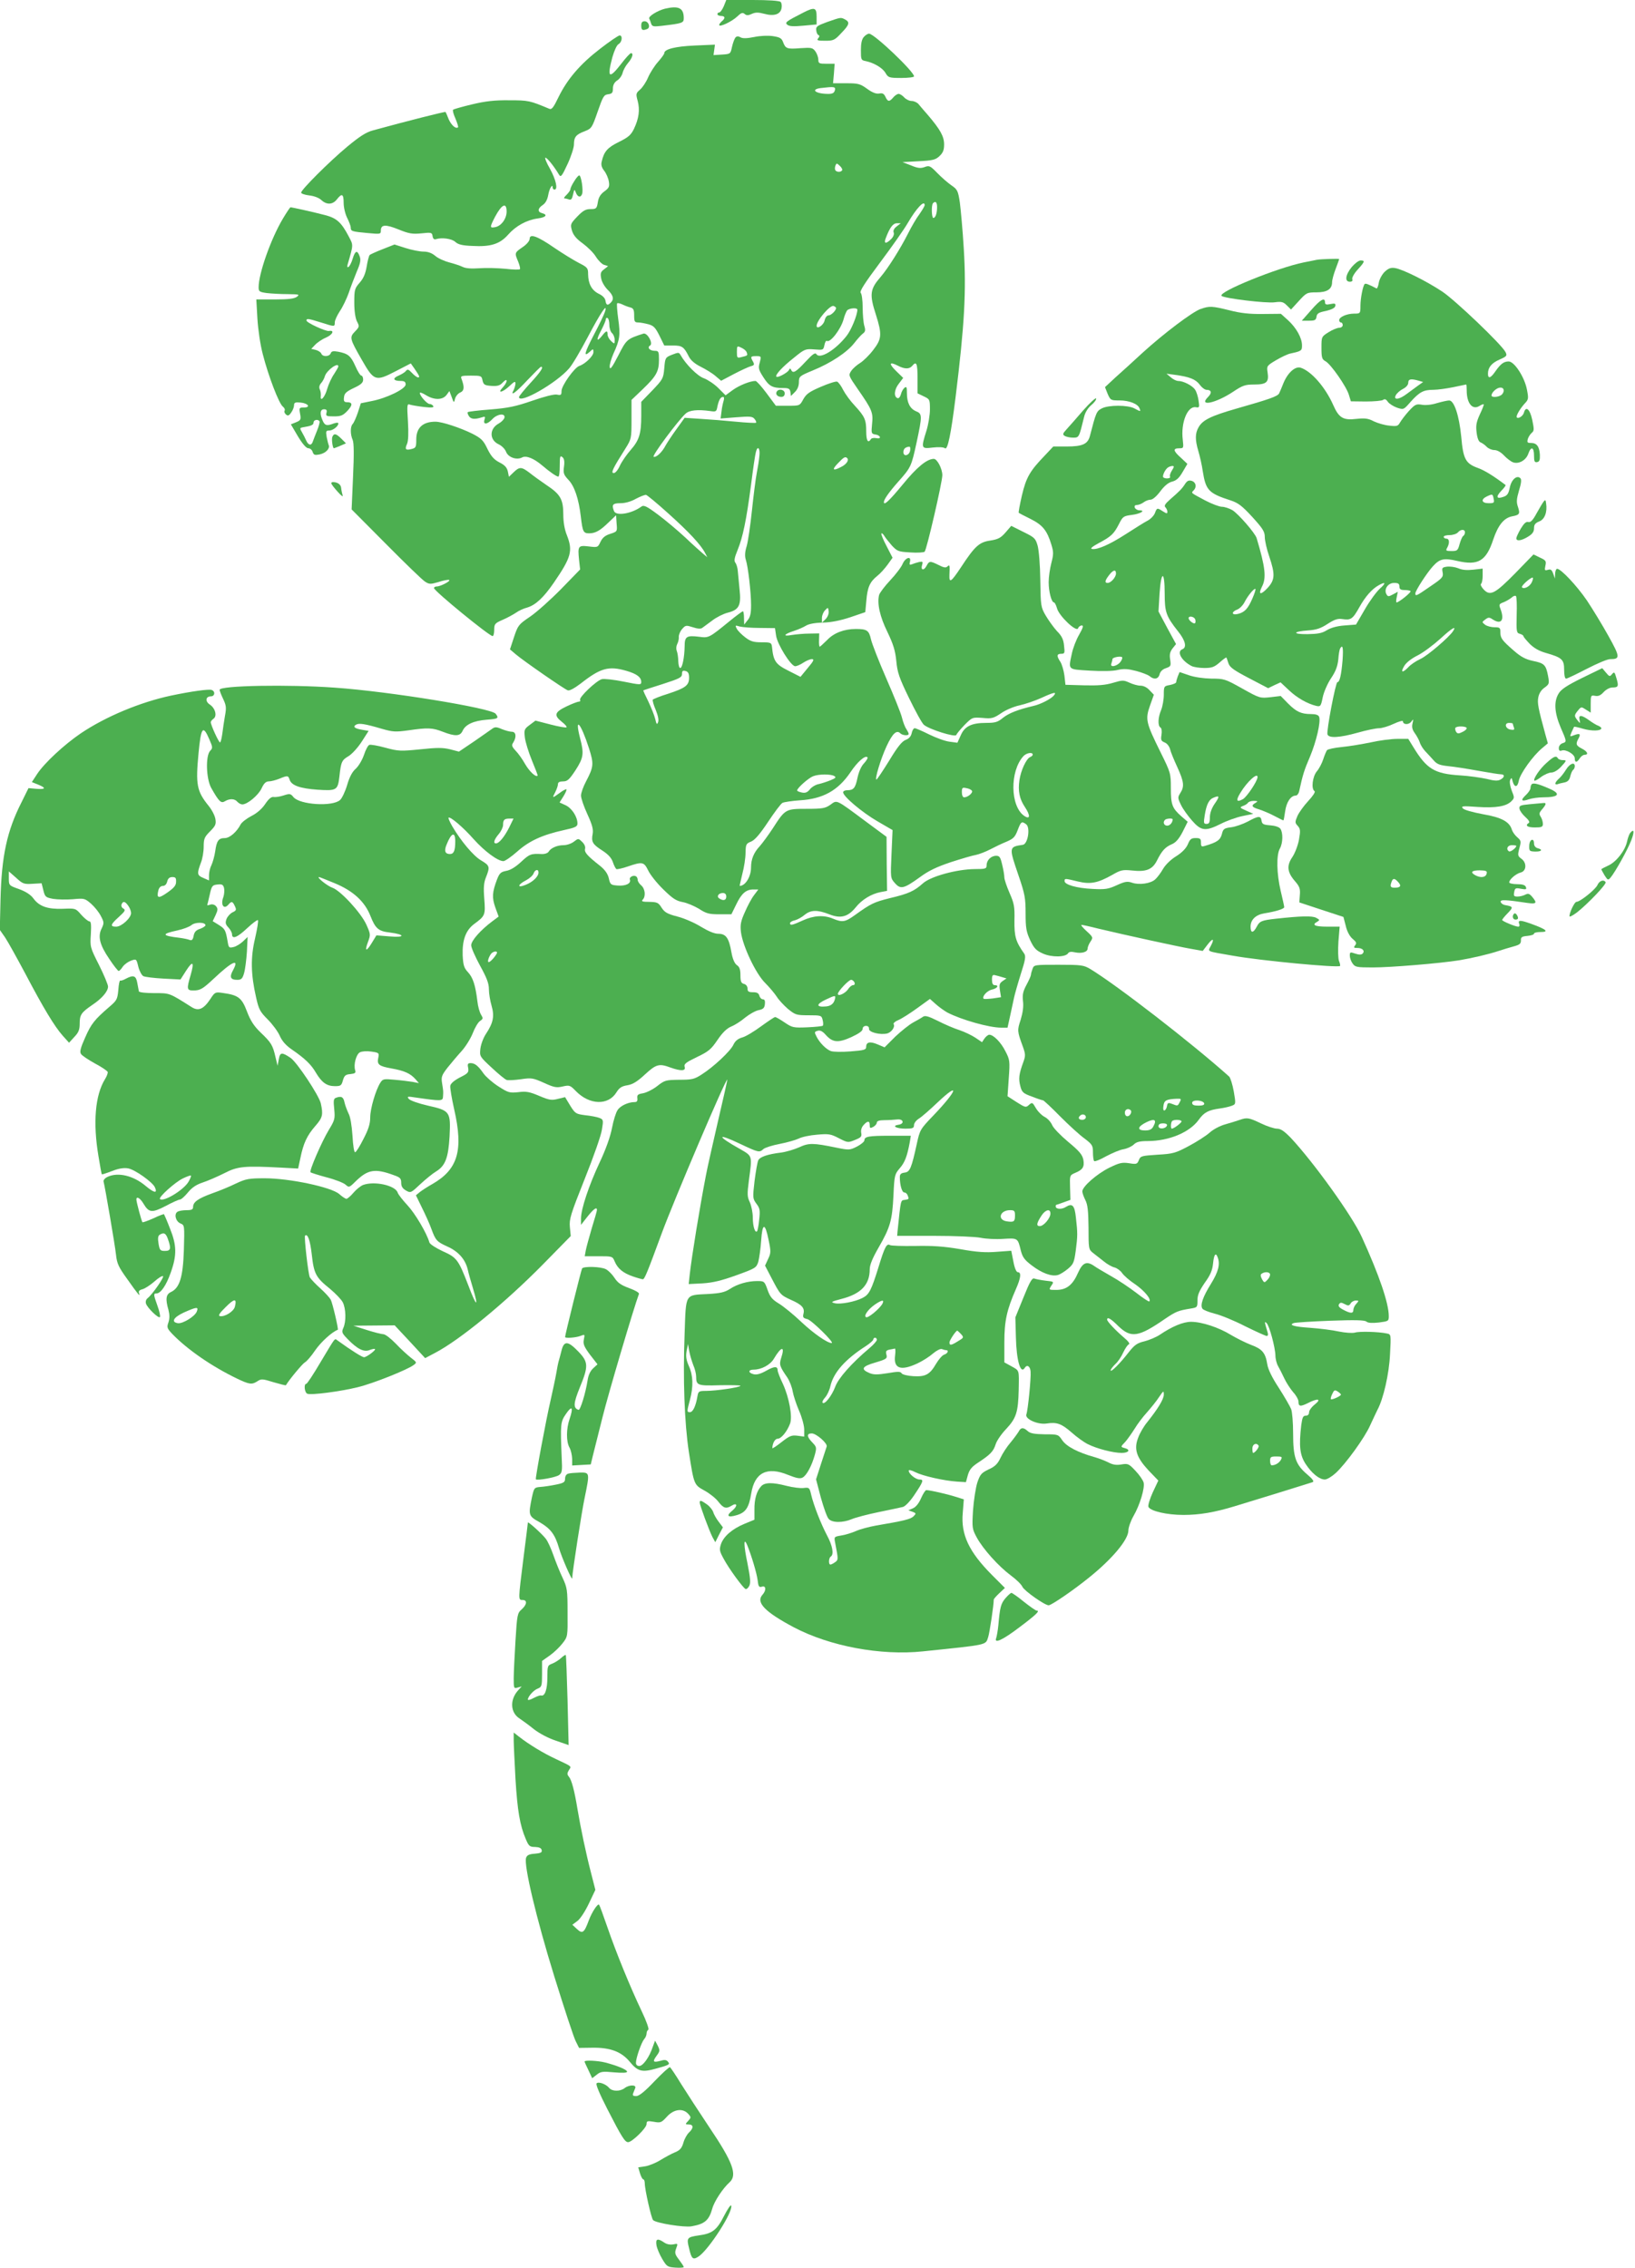 <?xml version="1.0" standalone="no"?>
<!DOCTYPE svg PUBLIC "-//W3C//DTD SVG 20010904//EN"
 "http://www.w3.org/TR/2001/REC-SVG-20010904/DTD/svg10.dtd">
<svg version="1.0" xmlns="http://www.w3.org/2000/svg"
 width="923pt" height="1280pt" viewBox="0 0 923 1280"
 preserveAspectRatio="xMidYMid meet">
<g transform="translate(0,1280) scale(0.1,-0.1)"
fill="#4caf50" stroke="none">
<path d="M4086 12765 c-8 -19 -20 -35 -25 -35 -6 0 -11 -4 -11 -10 0 -5 9 -10
20 -10 24 0 26 -13 5 -30 -8 -7 -15 -16 -15 -21 0 -15 73 20 102 48 22 21 30
24 42 14 10 -9 20 -9 41 1 20 9 36 9 70 0 55 -15 91 -3 97 32 3 14 0 30 -5 35
-7 7 -69 11 -159 11 l-148 0 -14 -35z"/>
<path d="M3754 12751 c-42 -11 -95 -43 -89 -56 3 -5 8 -18 11 -29 6 -16 14
-17 58 -12 118 14 126 16 126 43 0 58 -28 72 -106 54z"/>
<path d="M4535 12729 c-98 -50 -106 -56 -90 -69 11 -9 36 -10 90 -5 l75 7 0
44 c0 52 -12 55 -75 23z"/>
<path d="M4670 12676 c-57 -21 -65 -26 -62 -47 1 -13 7 -26 13 -27 6 -3 6 -9
-2 -18 -10 -12 -3 -14 39 -14 47 0 54 3 91 43 46 47 50 62 22 77 -25 13 -23
13 -101 -14z"/>
<path d="M3620 12655 c0 -25 7 -29 33 -19 21 8 9 44 -14 44 -14 0 -19 -7 -19
-25z"/>
<path d="M4877 12592 c-12 -13 -17 -37 -17 -75 0 -54 1 -57 28 -62 47 -10 95
-39 111 -67 15 -26 20 -28 89 -28 39 0 72 4 72 9 0 27 -225 241 -254 241 -7 0
-20 -8 -29 -18z"/>
<path d="M3388 12525 c-113 -87 -185 -171 -235 -273 -28 -58 -38 -72 -52 -66
-110 46 -117 48 -226 48 -83 1 -135 -5 -210 -23 -55 -13 -103 -27 -107 -30 -4
-3 2 -26 13 -50 10 -24 17 -46 15 -49 -12 -12 -38 11 -53 45 -8 21 -16 39 -18
41 -3 3 -217 -51 -410 -104 -38 -10 -75 -34 -145 -92 -101 -84 -260 -243 -260
-259 0 -6 21 -13 46 -16 27 -3 54 -13 68 -26 30 -28 64 -27 88 4 28 36 38 31
38 -20 0 -26 9 -63 20 -85 11 -22 20 -46 20 -54 0 -21 6 -23 93 -31 74 -7 77
-7 77 14 0 34 26 36 100 6 59 -24 78 -27 129 -22 56 6 60 5 63 -16 2 -14 9
-20 18 -17 35 11 90 3 110 -15 16 -15 40 -21 97 -23 103 -6 155 11 201 63 44
50 104 83 167 92 47 6 59 21 25 30 -27 7 -25 27 4 46 16 11 26 30 31 57 6 36
25 67 25 41 0 -6 5 -11 10 -11 21 0 9 55 -25 117 -20 34 -31 63 -26 63 10 0
49 -49 77 -96 10 -16 16 -9 48 60 20 43 36 93 36 110 0 43 12 57 60 75 40 16
42 19 74 111 30 86 35 95 59 98 22 3 27 8 27 32 0 20 8 35 24 46 14 8 27 28
31 43 3 14 17 40 30 55 25 29 33 56 17 56 -5 0 -30 -27 -55 -60 -69 -89 -81
-80 -50 37 11 38 25 69 35 74 20 11 24 49 6 49 -7 0 -57 -34 -110 -75z m-528
-919 c0 -40 -30 -82 -65 -88 -31 -6 -31 -1 0 59 38 71 65 83 65 29z"/>
<path d="M4151 12587 c-6 -8 -14 -31 -19 -53 -8 -38 -9 -39 -56 -42 l-48 -3 4
29 4 30 -115 -5 c-111 -5 -171 -21 -171 -43 0 -6 -16 -27 -35 -49 -19 -21 -44
-60 -56 -87 -11 -27 -32 -58 -46 -70 -23 -20 -24 -24 -13 -64 13 -50 7 -98
-21 -157 -17 -35 -32 -48 -85 -74 -65 -32 -84 -54 -97 -110 -5 -19 -1 -34 14
-53 11 -14 23 -41 26 -60 5 -29 1 -37 -25 -56 -22 -16 -33 -34 -37 -61 -6 -36
-9 -39 -41 -39 -28 0 -43 -9 -75 -42 -39 -41 -40 -44 -30 -80 8 -26 26 -47 61
-72 27 -20 61 -53 74 -75 14 -22 35 -43 47 -46 l22 -7 -23 -18 c-19 -14 -22
-23 -16 -52 3 -19 20 -47 36 -63 32 -31 38 -53 18 -73 -18 -18 -26 -15 -30 11
-2 14 -16 29 -38 39 -40 20 -59 56 -60 110 0 35 -3 39 -52 64 -29 15 -91 53
-138 85 -97 67 -140 82 -140 51 0 -11 -16 -31 -40 -47 -45 -31 -46 -32 -25
-81 8 -20 13 -39 10 -43 -2 -4 -39 -3 -82 2 -43 4 -109 6 -147 3 -46 -3 -77
-1 -95 8 -14 7 -48 18 -75 25 -27 7 -63 23 -79 37 -19 16 -41 24 -66 24 -21 0
-67 9 -101 20 l-63 20 -66 -26 c-36 -14 -69 -29 -74 -33 -4 -4 -12 -33 -17
-65 -7 -41 -18 -67 -40 -92 -28 -32 -30 -40 -30 -112 0 -49 6 -87 15 -106 15
-28 14 -31 -11 -57 -32 -33 -30 -40 38 -159 69 -121 78 -124 190 -66 l87 45
19 -27 c30 -44 34 -52 22 -52 -6 0 -21 11 -34 25 -20 21 -25 23 -35 11 -6 -8
-25 -19 -41 -26 -36 -15 -30 -30 11 -30 22 0 29 -5 29 -20 0 -25 -108 -78
-194 -94 l-59 -12 -17 -53 c-10 -29 -23 -58 -29 -64 -14 -14 -14 -59 0 -90 7
-17 8 -79 2 -208 l-8 -184 195 -196 c107 -108 206 -204 220 -212 23 -15 31
-15 75 -2 27 9 54 14 60 12 13 -5 -48 -37 -70 -37 -8 0 -15 -4 -15 -9 0 -16
312 -271 331 -271 5 0 9 16 9 36 0 32 4 37 48 56 26 11 60 30 75 40 15 11 43
24 63 29 47 14 92 55 151 141 98 143 108 179 73 268 -13 32 -20 74 -20 116 0
85 -16 114 -93 165 -34 23 -78 55 -98 71 -45 34 -56 35 -90 2 l-26 -25 -6 30
c-5 22 -17 36 -47 51 -31 16 -47 34 -68 76 -23 49 -35 60 -85 86 -69 34 -171
68 -209 68 -71 0 -108 -34 -108 -100 0 -43 -2 -48 -26 -54 -34 -9 -40 -2 -26
29 7 16 9 59 5 126 -6 96 -5 102 12 95 10 -3 45 -9 78 -13 44 -5 58 -3 53 5
-4 7 -13 12 -21 12 -14 0 -55 46 -55 62 0 5 16 0 36 -13 46 -28 93 -27 115 2
l16 22 13 -34 c12 -34 13 -34 19 -9 4 14 17 30 30 35 22 10 24 30 6 78 -6 15
0 17 53 17 58 0 61 -1 66 -27 6 -25 12 -28 51 -31 34 -2 48 2 64 20 14 14 21
17 21 8 0 -8 -10 -24 -22 -37 -34 -36 0 -28 39 9 26 25 33 28 33 14 0 -9 -5
-26 -10 -37 -22 -39 10 -17 78 56 39 41 73 75 76 75 17 0 0 -27 -59 -91 -36
-39 -65 -75 -65 -80 0 -42 212 79 283 162 18 20 65 100 106 178 71 135 114
199 96 141 -4 -14 -32 -72 -62 -129 -54 -104 -61 -130 -23 -96 19 18 20 17 20
-3 0 -21 -46 -66 -79 -77 -27 -8 -101 -111 -101 -142 0 -22 -3 -25 -26 -20
-16 3 -71 -11 -140 -35 -93 -32 -136 -41 -236 -49 -67 -5 -124 -12 -127 -15
-3 -3 0 -13 6 -22 11 -18 33 -20 71 -8 21 7 23 5 17 -13 -9 -30 16 -27 45 4
27 29 73 35 68 8 -2 -9 -16 -24 -32 -33 -54 -29 -54 -92 -2 -117 18 -8 37 -27
43 -43 12 -31 59 -48 90 -32 23 13 67 -5 114 -45 42 -36 81 -63 91 -63 5 0 8
28 8 61 0 53 2 60 15 49 10 -8 13 -24 9 -53 -5 -37 -2 -46 24 -74 35 -36 59
-107 71 -209 10 -85 14 -94 47 -94 35 0 62 15 110 62 l42 40 3 -46 c4 -46 4
-46 -36 -59 -29 -9 -44 -22 -55 -45 -15 -32 -16 -32 -66 -26 -60 7 -63 3 -55
-76 l6 -54 -107 -110 c-59 -60 -137 -130 -175 -156 -65 -44 -69 -49 -91 -115
l-23 -70 33 -28 c42 -36 273 -196 293 -203 10 -4 37 11 73 38 112 88 158 101
258 72 59 -17 84 -36 84 -63 0 -17 -5 -17 -99 2 -54 11 -109 17 -123 14 -31
-8 -131 -103 -123 -117 3 -6 0 -10 -7 -10 -7 0 -39 -12 -70 -27 -67 -32 -73
-50 -26 -87 18 -14 30 -28 26 -31 -3 -3 -44 4 -90 16 l-85 22 -32 -24 c-31
-23 -33 -27 -28 -71 3 -25 21 -84 40 -130 19 -46 34 -84 32 -86 -10 -10 -46
24 -70 65 -15 27 -39 61 -54 76 -22 24 -24 31 -13 47 19 31 15 60 -8 60 -11 0
-37 7 -57 15 -29 13 -39 13 -53 3 -9 -7 -56 -39 -103 -72 l-86 -58 -50 13
c-41 10 -73 10 -168 0 -110 -11 -123 -11 -197 9 -43 12 -85 19 -91 16 -7 -2
-21 -28 -30 -56 -10 -29 -30 -63 -46 -78 -20 -17 -36 -47 -49 -92 -11 -37 -29
-75 -40 -85 -43 -39 -227 -27 -263 16 -16 20 -21 21 -55 10 -21 -7 -46 -11
-57 -9 -13 2 -28 -10 -48 -40 -18 -27 -47 -52 -77 -67 -27 -14 -54 -35 -61
-47 -22 -43 -62 -78 -90 -78 -35 0 -46 -15 -54 -75 -4 -27 -14 -62 -21 -77 -8
-15 -14 -41 -14 -57 l0 -30 -32 14 c-36 15 -37 24 -13 88 8 20 15 60 15 88 0
45 4 55 36 87 31 31 35 41 30 70 -3 19 -20 52 -39 75 -66 82 -73 118 -56 297
14 147 25 161 61 77 19 -44 20 -49 4 -65 -26 -30 -22 -156 6 -208 44 -78 56
-90 78 -76 27 16 55 15 70 -3 7 -8 20 -15 28 -15 29 0 91 52 109 91 13 28 24
39 41 39 12 0 39 7 59 15 46 19 50 19 58 -5 10 -33 59 -50 158 -57 107 -7 114
-3 123 73 9 85 14 94 51 116 20 12 53 48 75 82 l39 61 -35 6 c-43 7 -56 17
-36 29 17 10 50 5 145 -23 63 -18 77 -19 150 -9 111 16 136 15 195 -8 70 -27
98 -26 112 6 16 35 61 56 135 62 66 5 71 8 51 34 -26 32 -603 126 -908 147
-263 19 -650 12 -650 -12 0 -6 9 -29 20 -52 17 -36 19 -49 10 -96 -5 -30 -12
-75 -15 -101 -4 -27 -9 -48 -13 -48 -7 0 -52 98 -52 114 0 5 7 14 16 20 21 16
9 60 -22 80 -27 18 -23 46 7 46 22 0 26 28 4 36 -15 6 -116 -8 -230 -32 -173
-37 -368 -118 -509 -213 -94 -64 -205 -167 -246 -229 l-30 -46 35 -14 c47 -19
44 -28 -9 -24 l-45 4 -39 -79 c-83 -163 -113 -305 -119 -549 l-4 -172 30 -43
c16 -24 67 -116 114 -204 103 -196 165 -298 211 -350 l36 -40 30 33 c24 25 30
41 30 75 0 50 9 63 72 106 54 36 88 76 88 103 0 11 -23 66 -51 122 -50 99 -51
102 -46 174 3 53 1 72 -8 72 -7 0 -28 17 -46 37 -32 37 -32 37 -104 34 -85 -3
-133 13 -166 58 -15 21 -43 39 -81 53 -57 20 -58 21 -58 61 l0 39 41 -36 c37
-34 44 -37 92 -34 l52 3 10 -40 c9 -37 13 -40 55 -48 25 -4 75 -5 112 -2 64 6
67 5 103 -26 20 -18 45 -49 55 -70 18 -34 18 -39 4 -69 -23 -45 -11 -93 43
-172 25 -38 49 -68 53 -68 4 0 15 11 23 24 9 13 30 28 46 34 31 11 31 11 42
-34 6 -24 19 -48 28 -53 9 -5 60 -11 113 -14 l97 -5 32 50 c38 59 47 50 25
-26 -23 -78 -21 -86 15 -86 39 0 53 8 114 65 106 100 148 119 111 50 -22 -39
-15 -55 23 -55 23 0 30 6 39 38 6 20 13 75 16 121 l4 83 -26 -25 c-15 -14 -39
-29 -54 -32 -25 -6 -27 -4 -33 32 -11 64 -15 71 -50 93 l-34 21 16 34 c13 28
14 37 3 50 -7 9 -21 13 -31 10 -11 -4 -19 -5 -19 -3 1 2 7 28 14 58 11 51 15
55 44 58 26 3 32 -1 37 -20 3 -13 1 -36 -4 -51 -17 -44 3 -73 29 -42 17 20 23
19 36 -9 10 -21 8 -25 -13 -35 -13 -6 -28 -23 -34 -37 -8 -22 -6 -31 11 -49
11 -12 20 -29 20 -38 0 -30 30 -18 86 35 30 28 57 48 60 45 4 -3 -4 -50 -16
-103 -26 -109 -24 -203 6 -334 15 -67 22 -80 65 -123 26 -26 57 -67 68 -92 13
-30 35 -55 67 -77 77 -53 111 -86 138 -133 33 -55 61 -75 107 -75 32 0 37 3
45 33 8 27 15 33 42 35 27 3 32 7 27 22 -10 32 6 90 27 101 12 6 39 8 65 4 42
-6 44 -8 39 -33 -9 -40 2 -49 74 -62 73 -13 106 -28 135 -60 l20 -23 -35 7
c-19 3 -65 9 -101 12 -63 6 -68 5 -82 -17 -26 -41 -57 -146 -57 -196 0 -36
-10 -67 -38 -121 -20 -40 -41 -74 -47 -75 -6 -1 -12 38 -15 93 -4 58 -12 107
-22 125 -8 17 -19 45 -23 63 -6 31 -18 38 -49 26 -13 -5 -14 -17 -9 -64 5 -54
3 -62 -30 -116 -41 -68 -112 -232 -104 -240 3 -3 44 -16 92 -29 47 -12 95 -31
106 -41 19 -17 21 -17 57 19 69 67 109 74 217 34 34 -12 40 -18 40 -43 0 -20
8 -32 27 -43 26 -15 28 -14 80 35 29 27 69 60 89 72 53 32 70 77 77 198 7 140
3 146 -122 174 -53 12 -101 29 -108 38 -12 14 -7 15 37 8 147 -21 155 -21 156
5 2 32 2 29 -5 74 -6 37 -3 46 31 90 21 26 57 69 80 94 23 26 50 70 62 100 11
29 29 60 40 68 19 13 19 16 7 36 -8 12 -18 47 -21 77 -11 90 -25 133 -53 163
-22 24 -27 38 -30 95 -3 86 17 142 66 178 61 45 63 50 56 141 -5 64 -3 91 10
123 23 58 21 65 -28 94 -43 25 -113 108 -163 193 -14 24 -23 46 -21 48 9 9 84
-55 142 -121 61 -68 136 -124 168 -124 9 0 44 24 78 54 67 60 141 94 263 121
65 14 77 20 77 37 0 38 -31 86 -66 103 l-35 16 22 35 c12 19 19 37 17 39 -2 3
-20 -6 -38 -20 -43 -31 -44 -31 -25 5 8 16 15 36 15 45 0 10 9 15 29 15 24 0
35 10 70 63 45 70 49 93 26 180 -33 129 4 87 50 -56 28 -88 27 -104 -16 -186
-16 -30 -29 -66 -29 -81 0 -15 16 -62 36 -105 27 -59 34 -85 30 -110 -9 -46
-1 -60 54 -95 34 -22 52 -42 60 -66 6 -18 15 -36 20 -39 4 -2 34 4 65 15 82
28 90 26 114 -22 11 -24 49 -72 85 -107 52 -51 72 -65 109 -72 24 -4 66 -22
93 -38 41 -27 57 -31 115 -31 l68 0 27 55 c30 63 56 85 97 85 l28 0 -24 -32
c-14 -18 -37 -61 -52 -96 -23 -51 -27 -71 -22 -113 10 -78 83 -234 137 -287
25 -25 54 -60 65 -77 11 -18 40 -49 63 -69 42 -34 48 -36 117 -36 70 0 73 -1
79 -26 4 -15 4 -29 1 -33 -4 -3 -43 -7 -88 -9 -78 -3 -84 -2 -127 27 -25 17
-49 31 -54 31 -5 0 -40 -24 -79 -52 -39 -29 -87 -58 -106 -63 -25 -7 -41 -20
-51 -42 -17 -36 -113 -126 -180 -168 -40 -26 -55 -29 -125 -29 -77 -1 -83 -3
-124 -35 -24 -19 -60 -37 -80 -41 -30 -5 -35 -9 -33 -28 2 -16 -2 -22 -16 -22
-35 0 -81 -21 -96 -46 -9 -13 -23 -58 -31 -100 -9 -48 -35 -121 -69 -193 -62
-132 -106 -265 -106 -318 l0 -36 36 46 c35 44 54 58 54 38 0 -5 -13 -51 -29
-102 -15 -52 -31 -109 -34 -126 l-6 -33 78 0 c77 0 79 0 91 -29 17 -41 48 -66
103 -85 26 -9 52 -16 56 -16 10 0 26 40 107 260 67 182 362 875 370 867 1 -1
-22 -105 -52 -232 -29 -126 -61 -266 -69 -310 -35 -181 -79 -451 -91 -556 l-6
-56 79 4 c59 4 105 15 191 46 108 39 112 42 123 76 5 20 13 73 16 119 7 102
22 103 42 4 14 -66 13 -75 -3 -108 l-17 -37 37 -71 c48 -92 50 -95 109 -122
62 -27 79 -46 71 -78 -5 -21 -2 -25 22 -31 23 -5 156 -135 137 -135 -24 0
-102 54 -171 119 -44 42 -102 89 -127 104 -38 23 -50 38 -64 78 -17 48 -19 49
-58 49 -54 0 -113 -17 -155 -45 -28 -18 -53 -24 -121 -28 -134 -7 -126 7 -134
-224 -10 -255 -1 -504 24 -668 29 -186 29 -185 89 -218 29 -16 64 -44 78 -63
28 -36 43 -41 74 -22 32 20 36 -1 5 -27 -38 -30 -27 -42 25 -26 50 15 68 42
81 122 19 118 89 154 208 105 48 -19 68 -23 82 -15 23 12 52 67 69 128 11 41
10 45 -14 70 -32 33 -33 51 -3 51 25 0 90 -56 84 -74 -2 -6 -16 -50 -32 -98
l-28 -87 27 -103 c16 -57 35 -111 44 -120 19 -23 80 -23 130 -2 20 9 89 27
152 40 63 13 125 26 137 29 13 3 40 31 63 65 53 79 57 90 31 90 -22 0 -61 32
-61 50 0 6 17 2 38 -9 42 -21 160 -48 236 -53 l49 -3 11 40 c9 31 22 47 59 71
68 45 85 62 98 103 6 20 33 59 60 87 56 60 67 94 70 219 2 117 5 108 -41 134
l-40 22 0 114 c0 120 14 183 65 299 28 63 32 96 11 96 -8 0 -18 22 -25 60
l-12 61 -82 -6 c-62 -5 -112 -2 -206 15 -94 16 -157 20 -255 18 -72 -1 -136 1
-142 5 -18 11 -30 -11 -64 -123 -41 -132 -53 -156 -90 -175 -42 -22 -127 -38
-158 -30 -24 6 -19 9 38 24 110 28 160 80 160 167 0 25 15 62 50 123 66 114
77 154 84 294 5 114 7 120 35 153 29 33 42 67 57 147 l6 37 -115 0 c-123 0
-147 -4 -147 -26 0 -7 -19 -23 -42 -35 -40 -20 -44 -21 -117 -6 -131 27 -155
27 -209 2 -27 -12 -73 -26 -103 -30 -75 -9 -118 -24 -128 -43 -5 -10 -14 -62
-21 -116 -11 -96 -11 -100 10 -129 20 -26 22 -38 16 -90 -3 -33 -9 -63 -12
-66 -11 -12 -24 27 -24 76 0 29 -8 68 -17 88 -15 31 -15 45 -5 124 19 141 21
135 -50 176 -134 75 -133 93 1 29 104 -49 108 -50 131 -29 9 8 50 21 92 29 42
8 90 22 107 30 17 9 63 19 103 22 67 6 78 4 124 -20 49 -25 51 -26 90 -10 35
14 40 19 36 40 -3 15 2 32 13 44 23 26 35 25 35 0 0 -18 3 -19 20 -10 11 6 20
17 20 24 0 9 14 14 43 14 23 0 56 2 72 4 36 4 43 -25 7 -30 -40 -6 -12 -22 39
-22 42 0 49 3 49 20 0 11 12 27 28 37 15 9 62 50 105 91 129 122 112 68 -23
-73 -75 -78 -77 -82 -94 -160 -30 -137 -39 -160 -69 -163 -21 -3 -27 -9 -27
-26 0 -44 12 -86 25 -86 7 0 16 -7 19 -16 9 -22 8 -22 -16 -26 -24 -3 -22 5
-41 -178 l-2 -25 210 0 c116 0 234 -5 262 -11 29 -6 86 -9 127 -6 82 5 82 5
99 -66 10 -38 21 -53 62 -84 56 -43 112 -64 147 -54 12 3 38 19 57 35 31 26
35 36 44 102 11 84 11 99 1 187 -7 69 -20 83 -57 60 -23 -15 -57 -13 -57 3 0
5 1 9 3 9 1 0 20 6 41 14 l39 14 -2 69 c-2 69 -2 70 28 83 44 18 54 34 47 75
-6 28 -22 48 -85 100 -43 36 -84 78 -91 95 -7 17 -26 38 -42 46 -16 8 -39 31
-50 50 -19 33 -21 34 -39 18 -17 -16 -21 -15 -70 16 l-51 33 7 102 c7 96 6
104 -19 152 -25 50 -67 93 -91 93 -7 0 -19 -10 -27 -21 l-14 -21 -37 25 c-21
14 -61 33 -90 43 -29 9 -83 32 -122 52 -54 27 -73 32 -85 23 -8 -6 -33 -20
-55 -32 -22 -12 -67 -48 -101 -80 l-60 -60 -38 16 c-44 19 -66 14 -66 -13 0
-17 -11 -20 -88 -26 -50 -4 -98 -3 -112 2 -27 11 -61 45 -79 79 -15 29 -14 30
8 36 12 3 27 -5 43 -24 39 -43 69 -46 143 -13 43 20 65 35 65 47 0 10 8 17 19
17 12 0 18 -7 17 -17 -1 -19 62 -35 102 -26 24 6 47 37 37 53 -3 5 9 16 27 23
19 8 66 38 106 67 l72 52 35 -31 c19 -17 48 -37 64 -46 80 -41 235 -85 303
-85 l36 0 15 68 c8 37 18 83 22 102 4 19 21 79 38 133 26 80 29 101 19 115
-48 68 -56 96 -55 187 2 79 -2 97 -28 156 -16 37 -29 76 -29 87 0 11 -5 43
-12 71 -10 43 -15 51 -34 51 -29 0 -54 -25 -54 -53 0 -20 -5 -22 -67 -22 -102
-1 -248 -41 -292 -80 -49 -44 -81 -59 -187 -84 -91 -23 -106 -30 -198 -96 -54
-39 -70 -42 -123 -20 -52 22 -110 18 -171 -10 -59 -27 -72 -30 -72 -15 0 5 12
13 28 16 15 4 40 18 55 31 35 28 71 29 138 3 65 -26 106 -15 150 39 34 43 88
76 140 86 l37 7 -2 152 -1 153 -115 85 c-175 130 -163 124 -202 96 -29 -20
-44 -23 -134 -23 -119 0 -121 -1 -191 -110 -25 -38 -58 -83 -73 -100 -34 -36
-50 -74 -50 -121 0 -52 -32 -104 -64 -104 -1 0 6 30 15 68 10 37 18 90 18 118
1 48 3 53 31 64 22 9 50 42 96 111 36 54 72 103 82 108 9 4 53 11 98 14 130 8
215 55 285 158 39 59 84 98 96 85 4 -3 -5 -19 -19 -34 -16 -16 -30 -49 -37
-82 -12 -58 -22 -70 -58 -70 -13 0 -23 -5 -23 -12 0 -23 107 -113 193 -163
l86 -50 -6 -135 c-6 -134 -6 -136 19 -164 32 -37 51 -32 141 33 50 37 95 58
175 85 59 19 123 38 142 41 19 4 55 18 80 31 25 13 66 33 91 43 40 17 49 26
64 65 19 50 23 52 48 34 25 -19 10 -111 -18 -116 -80 -12 -80 -12 -25 -173 36
-105 40 -128 40 -214 0 -83 4 -104 26 -152 22 -46 34 -58 72 -75 49 -22 128
-21 142 2 5 8 18 10 39 5 38 -8 71 2 71 21 0 8 7 26 16 39 16 24 15 26 -22 60
-21 19 -34 35 -28 35 5 0 47 -9 94 -21 155 -37 444 -100 517 -113 l73 -13 26
34 c31 41 42 37 20 -5 -18 -35 -31 -29 124 -56 155 -28 593 -69 605 -58 2 2 0
15 -6 29 -5 13 -6 62 -3 109 l7 84 -72 0 c-69 0 -88 10 -54 28 14 9 14 11 -7
22 -22 12 -87 10 -225 -5 -83 -9 -94 -14 -110 -45 -20 -38 -35 -38 -35 0 0 39
29 67 77 75 63 10 113 25 113 35 0 5 -9 46 -20 92 -23 97 -25 202 -5 238 18
31 19 91 3 113 -8 10 -31 17 -58 19 -38 3 -45 7 -48 26 -4 29 -18 28 -78 -5
-27 -14 -69 -29 -93 -32 -40 -5 -46 -9 -53 -39 -9 -33 -27 -46 -95 -66 -20 -6
-23 -4 -23 18 0 22 -4 26 -30 26 -25 0 -32 -6 -44 -35 -10 -23 -32 -46 -65
-67 -30 -18 -61 -48 -75 -72 -13 -23 -33 -49 -44 -59 -26 -24 -91 -33 -131
-19 -26 9 -40 7 -86 -14 -48 -22 -65 -25 -138 -21 -88 4 -157 24 -157 44 0 16
1 16 75 -2 71 -17 112 -9 194 37 48 28 59 30 111 25 81 -9 116 5 142 57 27 54
46 75 83 91 22 9 40 29 61 69 l29 58 -36 31 c-52 46 -59 66 -59 159 0 83 -1
87 -59 204 -82 166 -86 184 -59 261 l22 62 -24 25 c-14 16 -34 26 -51 26 -16
0 -44 8 -63 17 -33 15 -39 15 -93 -1 -43 -13 -85 -16 -163 -14 l-105 3 -6 53
c-4 29 -14 63 -23 77 -22 33 -20 45 5 45 20 0 21 4 16 46 -3 35 -13 55 -40 82
-19 21 -47 60 -63 87 -28 48 -29 55 -31 200 -1 87 -8 169 -15 195 -12 42 -18
47 -81 78 l-68 34 -32 -37 c-27 -31 -42 -39 -87 -46 -62 -9 -87 -32 -165 -151
-56 -84 -67 -92 -65 -42 3 55 1 59 -11 47 -9 -9 -21 -7 -50 8 -49 24 -53 24
-69 -6 -15 -28 -34 -23 -24 7 5 18 3 20 -17 16 -13 -3 -32 -9 -41 -13 -13 -5
-15 -2 -11 14 9 35 -25 25 -41 -11 -7 -18 -39 -60 -70 -93 -31 -33 -59 -70
-63 -83 -12 -48 4 -122 47 -209 33 -69 44 -104 50 -163 6 -65 16 -95 72 -210
36 -74 73 -142 84 -151 31 -26 178 -72 183 -57 2 7 24 33 47 57 43 43 44 43
101 39 52 -5 62 -2 104 26 25 18 72 38 105 45 32 7 88 26 123 42 72 33 89 36
70 13 -16 -19 -74 -49 -114 -58 -88 -21 -137 -40 -171 -66 -31 -26 -45 -30
-96 -30 -83 0 -122 -19 -144 -70 l-19 -42 -45 6 c-25 3 -76 22 -115 41 -38 19
-75 35 -81 35 -6 0 -14 -12 -17 -28 -4 -18 -15 -31 -34 -38 -21 -8 -46 -39
-93 -117 -36 -58 -68 -106 -72 -107 -11 0 23 114 57 188 34 73 57 94 78 73 12
-12 47 -15 47 -3 0 4 -6 16 -13 27 -8 11 -19 40 -25 65 -6 25 -46 124 -88 220
-42 96 -81 196 -87 222 -11 50 -23 58 -85 58 -66 0 -124 -22 -162 -62 -21 -21
-40 -38 -42 -38 -3 0 -5 17 -4 38 l1 37 -55 -1 c-30 0 -75 -4 -100 -8 -54 -10
-45 5 15 24 22 7 51 20 64 28 15 10 50 17 95 18 48 1 98 11 156 30 l85 29 6
65 c6 75 20 106 61 139 17 13 43 42 59 64 l28 39 -34 66 c-19 36 -32 68 -29
71 3 3 10 -3 16 -13 6 -11 26 -35 43 -55 31 -33 37 -35 105 -39 39 -3 76 0 80
4 12 12 100 394 100 432 0 36 -29 92 -48 92 -39 0 -96 -47 -176 -145 -76 -92
-106 -120 -106 -99 0 15 28 55 80 114 74 83 75 87 105 224 32 150 32 161 -4
175 -34 15 -51 48 -51 103 0 34 -2 38 -14 29 -8 -7 -17 -23 -20 -37 -4 -14
-12 -24 -19 -21 -22 7 -19 48 7 81 l25 33 -40 39 c-43 42 -39 55 10 30 38 -20
65 -20 81 -1 24 29 30 14 30 -70 l0 -85 35 -17 c34 -16 35 -18 35 -74 0 -31
-9 -86 -20 -121 -31 -99 -30 -102 36 -94 35 4 61 2 69 -4 15 -12 34 80 60 290
50 405 61 597 46 837 -6 103 -17 219 -22 259 -10 67 -14 75 -48 98 -20 14 -56
45 -80 70 -39 40 -45 43 -71 33 -22 -8 -38 -7 -76 9 l-49 19 92 5 c79 4 95 8
117 29 20 19 26 34 26 66 0 45 -22 84 -91 165 -22 25 -46 53 -54 63 -8 9 -26
17 -38 17 -13 0 -32 9 -42 20 -10 11 -24 20 -32 20 -7 0 -21 -9 -30 -20 -22
-26 -31 -25 -44 3 -8 18 -17 23 -35 19 -17 -3 -39 5 -69 27 -39 28 -50 31
-117 31 l-75 0 5 55 4 55 -46 0 c-41 0 -46 2 -46 23 0 12 -7 33 -16 46 -16 22
-22 23 -85 19 -76 -6 -84 -3 -98 34 -8 22 -18 28 -58 34 -28 4 -72 2 -105 -5
-40 -8 -64 -9 -77 -2 -14 8 -22 7 -30 -2z m562 -297 c-4 -15 -14 -20 -37 -20
-70 0 -104 25 -43 33 78 9 85 8 80 -13z m41 -451 c-7 -12 -31 -11 -38 0 -4 5
-3 17 0 26 6 15 8 15 25 -1 10 -9 16 -21 13 -25z m536 -208 c0 -35 -9 -61 -21
-61 -10 0 -12 73 -2 83 14 15 23 6 23 -22z m-70 11 c0 -5 -13 -27 -29 -50 -17
-22 -46 -72 -66 -112 -43 -85 -112 -194 -152 -241 -62 -71 -66 -99 -28 -216
35 -111 33 -136 -16 -199 -22 -29 -56 -62 -74 -73 -18 -11 -41 -31 -50 -45
-16 -24 -15 -26 38 -103 80 -115 87 -131 80 -196 -5 -52 -4 -55 17 -59 13 -1
25 -8 27 -14 2 -7 -5 -10 -20 -7 -14 3 -28 0 -31 -6 -16 -25 -26 -8 -26 45 0
65 -8 83 -65 145 -24 25 -53 65 -65 88 -11 23 -27 44 -34 47 -7 3 -48 -10 -92
-29 -65 -28 -82 -40 -99 -70 -20 -37 -20 -37 -87 -37 l-68 0 -52 70 c-29 39
-57 70 -63 70 -30 0 -92 -25 -128 -51 l-41 -30 -41 41 c-23 23 -60 47 -81 55
-36 12 -102 78 -132 131 -9 16 -12 16 -48 2 -38 -15 -39 -17 -44 -76 -5 -58
-8 -63 -67 -125 l-63 -65 0 -79 c0 -102 -12 -138 -60 -193 -22 -25 -49 -64
-60 -87 -11 -25 -26 -43 -35 -43 -18 0 -7 24 66 139 33 53 34 56 34 164 l0
110 64 61 c77 74 91 100 91 166 0 46 -2 50 -24 50 -28 0 -45 19 -26 30 19 12
-16 74 -38 67 -93 -30 -95 -32 -142 -124 -34 -66 -46 -82 -48 -65 -2 12 8 46
21 76 36 78 40 105 27 196 -6 45 -9 85 -6 88 3 3 16 0 29 -6 12 -6 32 -14 45
-17 18 -5 22 -13 22 -46 0 -34 3 -39 23 -39 12 0 38 -5 57 -10 30 -8 40 -19
63 -65 l27 -55 49 0 c52 0 62 -7 90 -63 11 -21 33 -40 67 -57 28 -14 66 -37
83 -52 l32 -27 72 38 c40 21 82 40 95 44 20 5 22 9 13 26 -16 28 -14 31 18 31
29 0 29 -1 20 -36 -9 -31 -7 -41 21 -84 32 -50 50 -60 112 -60 30 0 37 -4 40
-22 l3 -23 23 23 c14 14 22 34 22 55 0 32 3 35 78 66 103 42 193 102 234 154
18 23 40 48 50 55 13 10 15 18 7 44 -5 18 -9 65 -9 103 0 39 -5 76 -11 82 -8
8 23 56 109 171 66 88 137 189 157 224 49 84 95 132 95 100z m-158 -120 c-15
-11 -21 -24 -17 -34 4 -10 -2 -25 -14 -37 -29 -29 -43 -27 -31 4 23 61 41 85
63 85 l22 0 -23 -18z m-342 -461 c-1 -14 -28 -41 -43 -41 -9 0 -18 -12 -22
-29 -6 -27 -45 -52 -45 -30 0 30 77 120 96 112 8 -3 14 -8 14 -12z m120 -9 c0
-30 -35 -116 -61 -148 -63 -80 -151 -133 -170 -103 -7 11 -21 1 -62 -43 -55
-59 -71 -68 -81 -45 -5 9 -7 9 -12 -1 -7 -15 -64 -46 -71 -38 -9 9 33 55 99
107 60 49 65 51 115 47 50 -4 51 -4 57 24 3 16 9 27 14 24 19 -12 78 65 94
121 5 21 15 44 20 51 12 13 58 17 58 4z m-1400 -86 c0 -19 7 -39 15 -46 8 -7
15 -24 15 -38 0 -24 -1 -25 -20 -7 -11 10 -20 26 -20 37 0 25 -8 23 -32 -8
-31 -38 -33 -22 -4 32 14 27 26 55 26 62 0 7 5 10 10 7 6 -3 10 -21 10 -39z
m775 -154 c7 -18 6 -19 -28 -27 -26 -7 -27 -5 -27 29 0 34 1 35 24 24 14 -6
28 -17 31 -26z m-130 -274 c-4 -13 -10 -40 -12 -61 l-5 -39 89 7 c76 6 91 5
102 -9 8 -9 12 -19 9 -22 -3 -2 -54 0 -114 6 -60 6 -149 13 -199 16 l-90 6
-46 -64 c-25 -34 -53 -77 -62 -93 -19 -37 -52 -68 -67 -63 -12 4 138 205 181
244 21 19 67 24 139 14 32 -5 35 -3 40 26 8 37 18 54 32 54 6 0 7 -9 3 -22z
m1053 -280 c-4 -29 -38 -38 -38 -10 0 19 11 29 33 31 5 1 7 -9 5 -21z m-851
-30 c-2 -24 -9 -68 -15 -98 -6 -30 -18 -125 -27 -210 -9 -85 -22 -176 -30
-203 -10 -32 -11 -56 -5 -75 13 -38 30 -185 30 -258 0 -47 -5 -68 -20 -85
l-19 -24 -1 38 c0 20 -3 37 -6 37 -4 0 -39 -26 -77 -57 -114 -93 -116 -94
-169 -87 -72 9 -83 2 -83 -53 -1 -62 -13 -123 -25 -123 -6 0 -10 17 -11 38 0
20 -4 46 -8 57 -5 12 -4 28 2 40 6 11 10 29 9 40 -1 11 7 31 18 44 20 23 23
23 61 11 26 -9 45 -10 53 -4 7 5 33 24 57 42 23 18 63 38 87 44 64 16 77 41
67 131 -4 40 -8 86 -10 104 -1 17 -7 38 -13 46 -9 11 -7 27 12 73 30 74 49
166 76 369 11 88 23 170 27 183 9 39 25 24 20 -20z m496 -14 c11 -11 -5 -35
-34 -49 -47 -25 -55 -17 -19 20 34 36 42 40 53 29z m-1010 -312 c116 -104 183
-176 207 -222 l13 -25 -24 20 c-13 11 -59 52 -101 92 -42 39 -111 97 -154 129
-63 47 -80 55 -93 45 -56 -41 -144 -55 -155 -25 -14 36 -7 44 37 44 26 0 59 9
87 25 25 13 50 23 57 22 6 -1 63 -48 126 -105z m888 -596 l-21 -20 0 26 c0 15
8 34 18 44 16 17 17 17 20 -5 2 -14 -5 -32 -17 -45z m-371 -50 l85 -1 6 -41
c6 -49 84 -174 108 -174 9 0 30 9 46 20 17 11 38 20 48 20 15 0 11 -10 -23
-50 l-41 -50 -69 35 c-72 36 -84 54 -92 135 -3 23 -7 25 -59 25 -45 0 -62 5
-92 28 -20 15 -42 37 -48 49 -10 19 -9 20 17 12 16 -4 67 -8 114 -8z m-400
-281 c0 -43 -20 -58 -117 -90 -46 -14 -85 -30 -88 -34 -2 -5 5 -31 17 -58 13
-33 18 -57 13 -69 -6 -16 -9 -12 -16 18 -5 21 -23 65 -39 99 -17 34 -30 62
-28 63 2 1 51 17 111 36 93 30 107 37 107 56 0 17 4 21 20 17 15 -4 20 -14 20
-38z m1940 -434 c0 -5 -7 -11 -15 -14 -21 -9 -52 -75 -60 -130 -9 -61 0 -106
31 -152 32 -48 30 -73 -5 -49 -78 55 -81 251 -4 336 17 19 53 25 53 9z m-1120
-121 c12 -7 7 -12 -20 -23 -19 -8 -50 -18 -67 -22 -18 -3 -41 -17 -51 -30 -14
-17 -25 -22 -45 -18 -15 3 -27 8 -27 12 0 13 64 70 90 80 32 13 101 13 120 1z
m777 -83 c7 -11 -23 -37 -44 -37 -8 0 -13 12 -13 29 0 25 3 28 25 23 14 -2 28
-9 32 -15z m-2613 -208 c-27 -53 -57 -89 -74 -89 -17 0 -11 21 15 52 14 16 25
40 25 52 0 29 7 36 36 36 l23 0 -25 -51z m3746 47 c0 -18 -15 -36 -31 -36 -18
0 -26 20 -12 33 7 8 43 10 43 3z m-4050 -125 c0 -52 -8 -71 -30 -71 -27 0 -34
17 -19 53 27 68 49 76 49 18z m-1576 -228 c0 -21 -13 -35 -50 -61 -50 -35 -61
-32 -50 13 4 16 14 25 25 25 12 0 21 9 25 25 4 17 13 25 29 25 18 0 22 -5 21
-27z m896 -8 c104 -43 169 -103 201 -184 28 -71 45 -87 110 -94 88 -11 87 -30
-1 -22 l-75 6 -25 -41 c-32 -53 -43 -51 -23 3 16 42 15 45 -9 99 -31 68 -147
193 -192 208 -27 9 -91 60 -75 60 3 0 43 -16 89 -35z m2210 -75 c0 -21 -16
-26 -39 -11 -18 11 -5 31 20 31 12 0 19 -7 19 -20z m-3376 -52 c9 -12 16 -31
16 -41 0 -28 -54 -77 -84 -77 -36 0 -33 12 15 55 35 32 39 39 26 47 -9 4 -14
15 -11 23 8 21 20 19 38 -7z m436 -110 c0 -5 -14 -14 -30 -20 -23 -7 -33 -18
-37 -40 -4 -22 -10 -27 -22 -23 -9 4 -34 9 -56 12 -103 12 -106 22 -13 42 32
7 67 20 79 30 22 18 79 17 79 -1z m4498 -293 l24 -7 -22 -15 c-18 -13 -20 -21
-15 -53 l6 -38 -46 -7 c-26 -3 -49 -4 -52 -2 -11 12 19 46 47 52 31 7 42 25
15 25 -10 0 -15 10 -15 31 0 24 4 29 18 25 9 -2 28 -7 40 -11z m-834 -30 c3
-9 0 -15 -8 -15 -8 0 -21 -11 -29 -24 -16 -23 -57 -42 -57 -25 0 14 61 79 75
79 7 0 15 -7 19 -15z m-111 -95 c-6 -24 -22 -37 -48 -40 -59 -6 -60 12 -2 39
53 25 56 25 50 1z m1017 -1219 c0 -36 -6 -40 -47 -34 -55 9 -38 63 19 63 24 0
28 -4 28 -29z m200 10 c0 -26 -38 -71 -60 -71 -22 0 -18 18 12 63 22 31 48 36
48 8z m-949 -510 c-16 -28 -81 -82 -92 -75 -14 8 11 44 51 72 40 27 54 28 41
3z m444 -170 c17 -19 16 -21 -16 -40 -40 -25 -49 -26 -49 -7 0 11 36 66 44 66
2 0 11 -9 21 -19z m-475 -33 c0 -6 -19 -28 -42 -47 -101 -85 -176 -170 -193
-218 -19 -50 -59 -102 -71 -90 -4 4 2 17 14 30 11 12 25 41 30 65 18 76 83
150 200 225 23 15 42 32 42 37 0 6 5 10 10 10 6 0 10 -5 10 -12z m-1036 -143
c9 -20 16 -49 16 -64 0 -50 8 -53 134 -49 64 1 116 0 116 -3 0 -9 -139 -29
-194 -29 -41 0 -44 -2 -49 -32 -9 -53 -25 -88 -42 -88 -18 0 -18 2 0 70 20 75
18 137 -6 190 -15 34 -18 54 -13 85 l8 40 7 -41 c4 -22 15 -58 23 -79z m496
41 c-12 -38 -9 -47 35 -111 13 -20 26 -54 30 -78 4 -23 20 -72 36 -109 16 -36
29 -84 29 -106 l0 -40 -38 5 c-33 4 -44 0 -90 -36 -29 -23 -52 -38 -52 -34 1
28 15 53 30 53 20 0 53 40 70 85 15 39 -5 147 -40 224 -17 35 -30 69 -30 77 0
24 -18 24 -64 -2 -32 -18 -54 -24 -71 -20 -33 8 -32 26 0 26 43 0 94 27 114
62 42 71 64 73 41 4z m643 14 c-10 -74 32 -89 126 -45 30 14 69 39 88 56 20
17 42 28 50 25 8 -3 19 -6 24 -6 17 0 9 -19 -10 -25 -11 -3 -31 -26 -46 -51
-36 -62 -60 -75 -129 -71 -33 2 -61 9 -66 16 -6 11 -21 11 -79 1 -56 -9 -79
-9 -101 0 -53 22 -45 38 31 60 64 19 69 23 63 45 -5 19 -1 24 18 28 12 2 26 5
30 6 3 0 4 -17 1 -39z"/>
<path d="M4385 10590 c-9 -15 4 -30 26 -30 12 0 19 7 19 20 0 21 -33 29 -45
10z"/>
<path d="M3241 11776 c-12 -18 -21 -38 -21 -44 0 -6 -10 -20 -22 -32 -12 -11
-17 -20 -11 -20 6 0 18 -3 26 -6 11 -4 17 4 22 28 7 31 8 32 16 11 10 -26 27
-30 35 -8 8 20 -5 105 -16 105 -5 0 -18 -15 -29 -34z"/>
<path d="M1597 11566 c-68 -114 -137 -310 -137 -387 0 -24 4 -27 46 -33 26 -3
79 -6 118 -6 65 -1 69 -2 52 -15 -15 -11 -48 -15 -124 -15 l-105 0 6 -107 c4
-63 16 -148 31 -204 31 -121 91 -278 113 -294 9 -7 13 -17 10 -22 -4 -6 0 -16
7 -22 11 -10 18 -7 30 11 9 12 16 31 16 41 0 15 7 18 37 15 43 -4 59 -28 18
-28 -26 0 -27 -2 -21 -35 6 -33 4 -37 -22 -48 l-30 -12 40 -68 c26 -43 47 -67
59 -67 9 0 21 -9 24 -21 6 -17 12 -19 38 -14 35 7 60 32 53 52 -3 6 -8 28 -12
47 -5 32 -4 36 14 36 21 0 52 24 52 40 0 6 -11 5 -26 0 -39 -15 -50 -12 -62
15 -18 39 -15 65 7 65 14 0 18 -5 14 -20 -5 -18 0 -20 42 -20 40 0 51 5 76 31
31 33 30 49 -2 49 -16 0 -20 6 -17 28 2 22 13 32 55 52 41 19 53 30 53 48 0
12 -5 22 -10 22 -6 0 -21 24 -34 54 -26 58 -41 70 -97 81 -28 5 -38 3 -42 -9
-8 -20 -46 -21 -53 -2 -3 8 -17 17 -31 21 l-26 6 22 23 c12 13 40 32 62 41 38
17 49 43 16 37 -19 -3 -127 47 -127 59 0 13 11 11 82 -11 78 -25 78 -25 78 1
0 11 13 39 28 62 16 23 38 69 50 102 11 33 32 88 46 122 21 48 24 67 16 87
-13 36 -25 32 -39 -14 -6 -21 -17 -42 -23 -46 -7 -5 -9 -1 -6 12 34 116 33
109 7 159 -42 80 -68 104 -134 121 -61 16 -186 44 -195 44 -3 0 -22 -29 -43
-64z m313 -834 c0 -4 -11 -23 -24 -43 -14 -20 -31 -57 -39 -84 -13 -48 -41
-77 -36 -39 1 11 -1 27 -6 37 -5 11 -2 24 8 35 8 9 18 27 21 39 10 33 76 81
76 55z m-106 -310 c2 -4 -4 -28 -14 -52 -10 -25 -21 -53 -24 -62 -8 -25 -25
-22 -37 5 -5 12 -16 33 -24 47 -13 22 -13 25 3 28 50 8 62 14 62 27 0 16 25
21 34 7z"/>
<path d="M7435 11334 c-11 -2 -45 -9 -75 -15 -148 -30 -486 -167 -464 -189 15
-14 254 -43 301 -36 38 5 48 2 68 -18 l23 -23 44 48 c43 47 46 49 100 49 60 0
88 18 88 58 0 12 9 45 20 74 11 29 20 54 20 56 0 3 -102 0 -125 -4z"/>
<path d="M7631 11293 c-36 -44 -41 -83 -11 -83 13 0 17 5 14 14 -3 8 10 32 30
54 41 45 43 52 17 52 -11 0 -33 -17 -50 -37z"/>
<path d="M7818 11267 c-15 -14 -30 -41 -34 -61 -3 -20 -9 -35 -13 -34 -46 24
-62 30 -67 25 -10 -10 -24 -80 -24 -124 0 -42 -1 -43 -35 -43 -42 0 -85 -19
-85 -37 0 -7 5 -13 10 -13 6 0 10 -7 10 -15 0 -8 -9 -15 -20 -15 -11 0 -38
-11 -60 -25 -40 -25 -40 -26 -40 -88 0 -56 3 -65 23 -76 30 -16 119 -144 132
-190 l11 -36 84 -1 c47 0 91 4 98 9 9 7 17 4 27 -11 8 -11 32 -26 52 -33 37
-12 37 -12 77 34 50 55 72 67 128 67 24 0 74 7 113 15 38 8 71 15 72 15 2 0 3
-15 3 -34 0 -73 33 -112 72 -87 11 7 22 11 24 9 2 -2 -8 -28 -22 -57 -20 -44
-23 -63 -18 -103 4 -32 12 -52 23 -55 9 -4 24 -14 34 -25 10 -10 29 -18 43
-18 16 0 37 -12 54 -30 15 -16 38 -34 51 -39 33 -12 74 11 87 49 15 43 32 37
32 -11 0 -33 3 -40 18 -37 13 3 16 12 15 42 -3 47 -18 66 -50 66 -21 0 -23 3
-18 23 4 12 14 27 22 34 14 11 14 20 3 73 -13 61 -36 81 -47 41 -5 -19 -31
-36 -40 -27 -7 7 17 48 43 77 23 24 24 29 14 80 -13 70 -71 159 -103 159 -28
0 -46 -14 -76 -57 -26 -38 -41 -42 -41 -12 0 35 20 60 66 80 41 18 43 22 33
42 -22 43 -285 294 -358 342 -89 59 -222 125 -265 132 -24 4 -37 -1 -58 -20z
m192 -616 l24 -7 -27 -19 c-15 -11 -44 -32 -64 -47 -44 -34 -79 -38 -63 -8 6
11 24 27 40 35 18 9 30 23 30 35 0 21 15 24 60 11z m470 -76 c-13 -16 -60 -21
-60 -7 0 16 25 40 45 44 24 4 32 -17 15 -37z"/>
<path d="M7402 11050 l-53 -60 40 0 c33 0 40 3 43 22 2 19 13 25 53 33 33 8
51 17 53 28 3 14 -2 16 -27 11 -24 -5 -31 -3 -31 10 0 30 -26 16 -78 -44z"/>
<path d="M6777 11056 c-48 -18 -206 -137 -327 -247 -52 -48 -121 -111 -154
-140 l-58 -54 15 -38 c16 -36 18 -37 67 -37 54 0 104 -19 113 -45 8 -19 6 -19
-29 0 -38 20 -146 20 -184 0 -30 -15 -33 -24 -67 -155 -12 -46 -41 -60 -132
-60 l-75 0 -47 -50 c-85 -88 -106 -124 -130 -226 -12 -52 -20 -96 -18 -98 2
-2 32 -18 67 -35 68 -34 93 -65 117 -144 13 -42 13 -55 0 -105 -8 -31 -15 -79
-15 -108 0 -53 16 -114 30 -114 4 0 12 -15 17 -33 11 -43 110 -137 119 -113 3
9 13 16 21 16 11 0 7 -13 -15 -52 -17 -29 -35 -77 -41 -106 -20 -95 -26 -89
102 -97 67 -4 130 -3 157 4 35 8 58 6 105 -6 33 -9 67 -22 76 -30 24 -20 48
-16 55 11 4 16 17 29 36 35 28 10 29 13 24 48 -5 29 -1 44 13 63 l20 25 -50
92 -49 92 6 101 c9 132 29 131 29 -1 0 -104 8 -127 76 -213 41 -51 50 -90 24
-100 -34 -13 -6 -65 52 -95 12 -6 44 -11 72 -11 42 0 56 5 86 31 20 18 37 30
38 28 2 -2 7 -17 12 -33 8 -23 31 -39 117 -84 l107 -56 35 17 35 16 47 -44
c46 -44 105 -77 155 -89 23 -5 26 -2 36 48 6 30 27 78 47 108 26 38 37 68 41
106 2 30 7 58 11 63 14 24 18 2 13 -68 -7 -82 -16 -123 -29 -123 -10 0 -63
-277 -56 -295 8 -22 67 -19 171 10 49 14 103 25 120 25 16 0 54 11 83 25 28
13 52 20 52 14 0 -19 31 -21 46 -3 13 18 14 17 8 -9 -5 -20 -1 -36 13 -55 11
-15 24 -39 28 -52 4 -14 18 -36 31 -50 13 -14 35 -37 48 -52 18 -21 35 -27 82
-32 33 -3 109 -15 169 -26 61 -11 118 -20 128 -20 23 0 22 -17 -3 -30 -14 -8
-35 -7 -77 4 -32 7 -100 17 -151 20 -144 9 -188 36 -263 159 l-29 47 -62 0
c-35 0 -102 -9 -151 -20 -48 -10 -121 -22 -162 -26 -41 -4 -79 -12 -84 -18 -4
-6 -14 -29 -21 -51 -7 -22 -23 -53 -36 -68 -25 -30 -33 -100 -13 -112 6 -4 -9
-27 -36 -56 -25 -27 -53 -66 -61 -85 -14 -33 -14 -38 2 -55 15 -17 16 -27 7
-78 -6 -33 -23 -77 -38 -99 -33 -49 -28 -86 17 -137 24 -28 29 -41 26 -76 l-3
-42 124 -41 125 -41 13 -50 c7 -31 22 -59 38 -73 22 -18 25 -25 15 -37 -10
-13 -8 -15 13 -15 29 0 44 -17 29 -32 -7 -7 -20 -7 -41 0 -29 10 -31 9 -31
-11 0 -13 7 -33 16 -45 14 -20 23 -22 114 -22 102 0 377 23 485 40 77 13 168
34 225 53 25 8 63 20 86 26 33 9 40 15 40 33 -1 19 5 23 37 26 20 2 37 7 37
13 0 5 17 9 37 9 50 0 33 15 -50 45 -66 24 -80 24 -70 -1 3 -8 0 -14 -6 -14
-16 0 -91 31 -91 38 0 3 14 21 32 39 32 33 31 37 -16 45 -11 2 -21 9 -24 17
-5 15 25 14 151 -5 51 -7 56 -1 27 34 -16 19 -23 21 -39 13 -11 -6 -31 -11
-44 -11 -21 0 -23 4 -19 25 4 23 8 25 38 19 29 -5 33 -4 28 10 -4 11 -19 16
-50 16 -24 0 -44 5 -44 10 0 17 38 49 65 56 33 8 35 56 3 78 -20 15 -21 19
-11 58 11 40 10 44 -12 63 -13 11 -26 30 -30 42 -13 45 -58 70 -164 88 -58 11
-106 24 -113 33 -11 13 -1 14 82 8 105 -7 163 3 192 32 18 18 18 21 2 60 -9
24 -13 49 -9 59 7 16 9 15 14 -6 10 -37 28 -36 35 3 7 39 80 141 131 183 l33
28 -14 50 c-41 150 -46 177 -40 209 4 22 17 43 35 55 27 20 28 23 20 67 -12
62 -21 71 -85 84 -42 9 -68 23 -107 57 -68 59 -77 71 -77 105 0 25 -3 28 -33
28 -18 0 -42 6 -53 14 -19 15 -19 15 1 30 17 13 23 13 42 0 48 -31 68 -4 43
61 -9 23 -7 27 18 36 15 6 35 18 45 26 9 9 20 13 25 9 4 -4 6 -53 4 -108 -2
-93 -1 -100 18 -105 11 -3 20 -9 20 -13 0 -4 16 -23 35 -43 24 -24 53 -41 92
-52 91 -26 103 -37 103 -95 0 -30 4 -50 11 -50 6 0 58 25 116 55 58 30 117 55
132 55 58 0 58 11 -9 131 -35 63 -90 153 -122 201 -57 83 -146 178 -168 178
-5 0 -10 -12 -11 -27 l-1 -28 -10 28 c-8 22 -14 26 -30 21 -18 -5 -19 -3 -14
23 6 26 3 31 -30 46 l-37 18 -102 -105 c-116 -118 -143 -132 -180 -92 -13 14
-19 28 -14 31 5 4 9 24 9 46 l0 40 -52 -6 c-36 -4 -64 -2 -86 8 -18 7 -46 11
-63 9 -28 -4 -30 -7 -25 -32 5 -26 -1 -33 -69 -79 -78 -54 -85 -58 -85 -40 0
15 65 116 99 153 39 43 62 48 139 30 117 -27 162 0 202 122 27 80 60 121 106
130 43 8 46 14 33 54 -9 26 -8 43 6 91 13 42 15 63 8 70 -20 20 -51 -8 -60
-53 -7 -34 -14 -45 -36 -52 -39 -14 -44 0 -12 34 16 16 27 31 24 33 -66 50
-119 83 -156 96 -69 25 -83 49 -94 177 -12 120 -40 204 -68 204 -10 0 -41 -7
-69 -15 -31 -10 -66 -13 -86 -9 -31 5 -38 2 -73 -36 -21 -23 -43 -53 -50 -65
-11 -20 -18 -22 -60 -17 -26 2 -66 14 -87 24 -32 17 -51 19 -99 14 -75 -9 -99
6 -131 79 -45 101 -124 191 -184 210 -31 9 -73 -29 -97 -88 -9 -23 -20 -49
-24 -57 -9 -17 -55 -33 -241 -86 -143 -41 -190 -64 -213 -104 -21 -35 -21 -72
-2 -136 8 -27 20 -78 25 -114 17 -107 33 -124 157 -164 43 -14 65 -31 123 -94
59 -65 70 -82 70 -113 0 -19 11 -69 25 -109 34 -101 33 -132 -9 -178 -39 -42
-55 -39 -32 7 26 49 19 110 -30 274 -9 29 -103 137 -137 158 -18 10 -44 19
-59 19 -14 0 -57 16 -95 36 -82 44 -80 41 -65 56 19 19 14 46 -10 54 -17 5
-26 1 -38 -17 -17 -27 -31 -41 -84 -87 -28 -25 -36 -36 -27 -45 6 -6 11 -17
11 -25 0 -12 -4 -11 -25 2 -32 21 -34 21 -45 -9 -5 -14 -24 -34 -41 -43 -18
-9 -73 -44 -123 -76 -93 -60 -162 -90 -192 -84 -11 2 2 13 37 32 72 38 87 53
115 107 22 44 26 47 73 53 49 6 81 26 43 26 -11 0 -22 7 -26 15 -3 10 1 15 12
15 10 0 27 7 38 15 10 8 28 15 39 15 12 0 34 19 55 47 23 31 46 50 67 55 24 6
40 21 59 54 l27 46 -36 34 c-44 39 -47 54 -11 54 26 0 26 1 21 48 -12 95 26
191 73 184 21 -4 22 -1 16 38 -3 22 -12 50 -19 60 -14 23 -66 50 -95 50 -11 0
-30 9 -43 21 l-24 20 45 -6 c84 -11 119 -25 142 -55 12 -17 30 -30 39 -30 28
0 32 -17 9 -40 -57 -57 43 -36 141 29 54 36 68 41 119 41 70 0 84 13 76 67 -6
37 -5 39 47 70 29 17 66 35 82 38 63 14 65 16 65 46 0 42 -32 99 -79 142 l-40
36 -103 -1 c-74 -1 -127 5 -188 21 -98 24 -112 25 -163 7z m-161 -911 c-9 -14
-14 -30 -11 -35 7 -11 -28 -14 -38 -4 -7 8 11 46 27 56 6 4 17 8 25 8 10 0 10
-5 -3 -25z m1816 -160 c5 -23 2 -25 -28 -25 -40 0 -46 21 -11 38 32 15 34 15
39 -13z m-162 -189 c0 -8 -4 -18 -10 -21 -5 -3 -14 -24 -20 -45 -10 -37 -13
-40 -46 -40 -31 0 -34 2 -24 19 15 28 12 51 -5 51 -8 0 -15 5 -15 10 0 6 15
10 34 10 18 0 39 7 46 15 16 19 40 19 40 1z m-1970 -233 c0 -20 -28 -53 -47
-53 -18 0 -16 13 8 44 23 30 39 34 39 9z m2348 -48 c-11 -25 -44 -42 -56 -30
-7 7 46 55 60 55 4 0 2 -11 -4 -25z m-858 -37 c-19 -17 -58 -70 -85 -117 l-50
-86 -65 -5 c-42 -3 -77 -13 -100 -27 -27 -17 -51 -21 -109 -22 -87 -1 -84 15
4 21 46 3 72 12 110 37 39 25 57 31 83 27 48 -7 58 -1 96 67 34 61 72 104 111
125 38 21 40 11 5 -20z m110 12 c0 -15 7 -20 28 -20 16 0 32 -3 35 -6 6 -6
-66 -64 -79 -64 -3 0 -3 13 1 30 l6 30 -28 -15 c-24 -13 -28 -13 -36 1 -16 28
8 64 43 64 23 0 30 -4 30 -20z m-830 -68 c-25 -58 -44 -78 -82 -87 -36 -9 -38
12 -3 25 13 5 32 24 41 42 18 36 55 80 61 74 3 -2 -5 -27 -17 -54z m-323 -117
c3 -9 3 -19 -1 -22 -7 -7 -36 16 -36 28 0 15 30 10 37 -6z m1456 -67 c-22 -34
-143 -138 -184 -157 -26 -12 -57 -33 -69 -47 -33 -34 -45 -30 -23 7 11 19 40
42 76 60 32 16 89 59 129 95 64 59 93 76 71 42z m-1876 -171 c-18 -27 -63 -37
-53 -12 3 9 6 20 6 25 0 9 40 18 53 12 5 -2 2 -14 -6 -25z m2213 -351 c0 -2 3
-12 6 -21 5 -13 2 -16 -17 -13 -31 4 -39 38 -10 38 12 0 21 -2 21 -4z m-260
-26 c0 -6 -12 -16 -26 -22 -20 -10 -27 -9 -34 2 -5 8 -6 18 -4 22 7 12 64 10
64 -2z m280 -664 c0 -11 -33 -36 -41 -31 -19 12 -9 35 16 35 14 0 25 -2 25 -4z
m-168 -158 c-5 -20 -33 -24 -63 -8 -31 17 -22 28 25 28 37 -1 43 -4 38 -20z
m-499 -46 c20 -22 13 -32 -20 -32 -24 0 -27 7 -17 34 8 21 17 20 37 -2z"/>
<path d="M6115 10484 c-38 -44 -80 -92 -94 -107 -22 -24 -23 -29 -11 -37 8 -5
29 -10 47 -10 35 0 34 -1 63 117 6 26 22 51 41 67 17 14 29 31 27 37 -2 6 -35
-24 -73 -67z"/>
<path d="M1876 10334 c-5 -14 2 -64 9 -64 1 0 17 6 36 14 l32 14 -26 26 c-30
30 -42 32 -51 10z"/>
<path d="M1870 10073 c0 -5 16 -26 36 -48 20 -23 33 -32 28 -20 -3 11 -7 29
-8 40 -1 19 -18 33 -43 34 -7 1 -13 -2 -13 -6z"/>
<path d="M8714 9969 c-6 -8 -24 -38 -40 -67 -21 -39 -34 -52 -47 -48 -12 3
-24 -8 -42 -38 -14 -24 -25 -48 -25 -54 0 -18 29 -14 66 9 25 15 34 28 34 48
0 20 7 29 29 38 31 11 47 53 39 103 -2 19 -5 21 -14 9z"/>
<path d="M8932 8974 c-85 -42 -119 -64 -133 -88 -28 -45 -24 -108 11 -191 36
-82 35 -82 10 -90 -11 -4 -20 -15 -20 -27 0 -14 5 -18 16 -14 23 9 74 -21 74
-44 0 -26 12 -25 28 0 7 11 19 20 27 20 25 0 17 19 -15 35 -33 17 -36 26 -19
57 14 26 8 31 -24 19 -26 -10 -26 -10 -15 17 7 15 13 28 14 30 1 2 24 -3 51
-11 48 -14 103 -13 103 3 0 4 -8 10 -17 14 -10 3 -33 17 -52 31 -43 31 -61 32
-54 3 4 -22 4 -23 -11 -4 -20 25 -20 29 2 56 18 22 19 22 45 5 l27 -17 0 49
c0 48 1 50 24 46 18 -4 32 2 49 21 14 15 35 26 50 26 33 0 36 7 22 53 -10 35
-12 37 -25 22 -12 -15 -15 -14 -34 9 l-21 25 -113 -55z"/>
<path d="M6649 8983 c-5 -13 -9 -28 -9 -33 0 -5 -16 -12 -35 -16 -34 -6 -35
-7 -35 -55 0 -27 -7 -66 -15 -86 -18 -42 -20 -89 -4 -99 7 -4 9 -21 6 -41 -5
-29 -2 -35 17 -43 14 -5 26 -21 31 -37 3 -15 22 -61 41 -102 38 -83 41 -110
17 -147 -15 -24 -15 -28 4 -67 11 -23 40 -63 63 -89 51 -58 75 -61 161 -18 33
17 88 37 122 44 l62 13 -40 18 c-36 16 -38 18 -19 26 12 4 25 12 29 18 3 6 18
11 33 11 23 -1 25 -2 10 -11 -27 -15 -22 -25 20 -37 21 -7 60 -23 86 -37 26
-14 49 -25 51 -25 2 0 6 23 10 51 7 52 32 89 60 89 8 0 17 12 20 28 19 88 28
117 60 191 36 86 62 197 52 225 -4 11 -19 16 -46 16 -56 0 -83 13 -130 60
l-41 42 -59 -7 c-57 -6 -60 -6 -158 49 -96 54 -103 56 -174 56 -45 1 -95 8
-127 19 l-53 18 -10 -24z m450 -570 c-2 -24 -60 -110 -82 -123 -36 -20 -42 -9
-15 35 39 65 100 119 97 88z m-243 -151 c-16 -24 -26 -51 -26 -75 0 -29 -4
-37 -19 -37 -16 0 -17 5 -10 49 10 62 24 90 52 100 32 13 33 6 3 -37z"/>
<path d="M8729 8493 c-38 -34 -75 -90 -67 -99 3 -2 20 7 38 21 19 14 45 25 58
25 14 0 36 13 53 31 34 37 35 39 10 39 -11 0 -23 5 -26 10 -10 17 -23 12 -66
-27z"/>
<path d="M8841 8457 c-11 -18 -29 -42 -41 -52 -22 -20 -27 -36 -7 -31 6 3 24
7 39 10 19 4 28 14 33 36 4 16 11 32 16 35 5 4 9 13 9 21 0 25 -28 15 -49 -19z"/>
<path d="M8647 8374 c-4 -4 -7 -14 -7 -22 0 -8 -12 -26 -26 -39 -32 -30 -26
-39 17 -24 18 6 53 11 80 11 90 0 104 20 33 50 -59 26 -88 33 -97 24z"/>
<path d="M8635 8261 c-53 -5 -60 -8 -57 -26 2 -11 17 -32 33 -46 19 -17 26
-29 20 -33 -24 -15 -9 -26 34 -26 38 0 45 3 45 20 0 11 -5 29 -12 40 -10 15
-9 22 3 37 28 32 31 43 12 41 -10 -1 -45 -4 -78 -7z"/>
<path d="M9202 8098 c-5 -7 -13 -29 -17 -48 -11 -51 -61 -115 -106 -135 -21
-10 -39 -19 -39 -21 0 -2 8 -17 18 -34 18 -28 20 -29 34 -13 26 31 96 156 117
211 19 49 16 68 -7 40z"/>
<path d="M3240 8050 c-14 -11 -40 -20 -58 -20 -37 0 -73 -16 -85 -37 -5 -8
-22 -14 -40 -13 -59 3 -68 0 -115 -44 -30 -28 -60 -47 -84 -51 -31 -6 -38 -13
-52 -48 -28 -74 -29 -103 -10 -158 l19 -52 -35 -26 c-67 -50 -120 -110 -120
-136 0 -14 23 -65 50 -115 38 -69 50 -100 50 -133 0 -24 7 -66 15 -93 17 -59
10 -96 -31 -158 -15 -22 -29 -60 -32 -84 -5 -44 -4 -45 64 -108 37 -35 75 -66
84 -69 9 -3 45 -1 81 4 60 9 68 7 129 -20 57 -26 71 -29 106 -21 39 9 43 7 75
-26 77 -79 183 -82 229 -7 16 26 30 35 62 40 30 5 56 21 99 61 63 58 80 63
144 39 59 -21 88 -20 80 4 -5 16 7 25 69 55 65 31 80 43 116 96 29 43 53 66
79 77 20 8 56 31 79 51 24 19 58 38 75 41 25 5 33 12 35 34 2 18 -1 27 -11 27
-8 0 -17 9 -20 20 -4 15 -14 20 -36 20 -25 0 -31 4 -31 21 0 12 -8 23 -20 26
-16 4 -20 14 -20 49 0 32 -5 47 -20 57 -13 9 -24 34 -31 73 -14 81 -31 104
-74 104 -22 0 -55 14 -97 39 -35 22 -94 48 -133 58 -58 15 -73 24 -90 50 -18
29 -25 32 -69 33 -39 0 -47 3 -38 12 19 19 14 62 -8 81 -11 9 -20 23 -20 31 0
8 -4 17 -9 20 -15 9 -40 -4 -35 -18 8 -22 -23 -37 -67 -34 -41 3 -44 5 -52 41
-6 26 -22 48 -49 70 -74 58 -90 77 -85 97 3 11 -4 27 -17 39 -21 20 -21 20
-46 1z m-200 -174 c0 -23 -32 -54 -73 -70 -49 -20 -46 1 3 26 19 10 38 27 42
38 8 23 28 27 28 6z m-236 -458 c-12 -22 -37 -48 -45 -48 -9 0 -1 28 14 48 5
6 16 12 24 12 8 0 11 -5 7 -12z"/>
<path d="M8633 8028 c-1 -31 1 -33 33 -34 37 -1 46 11 14 19 -12 3 -20 14 -20
26 0 35 -26 24 -27 -11z"/>
<path d="M9018 7805 c-11 -25 -98 -95 -119 -95 -10 0 -39 -59 -39 -81 0 -6 19
4 43 22 62 49 168 160 161 170 -10 17 -35 9 -46 -16z"/>
<path d="M8547 7643 c-12 -12 -7 -33 8 -33 17 0 19 9 7 28 -5 7 -11 9 -15 5z"/>
<path d="M5829 7332 c-5 -13 -9 -28 -9 -33 0 -6 -11 -31 -25 -57 -20 -37 -24
-56 -20 -92 4 -30 -1 -65 -13 -105 -20 -61 -20 -64 13 -154 14 -40 15 -49 2
-85 -25 -68 -28 -95 -17 -136 9 -35 16 -41 66 -59 30 -12 58 -21 62 -21 4 0
48 -41 97 -91 50 -50 111 -106 138 -125 43 -33 47 -39 47 -78 0 -24 3 -46 7
-49 3 -4 34 8 67 27 34 18 78 37 99 40 21 4 47 16 58 27 14 14 33 19 77 19
121 0 238 49 289 120 30 42 54 55 120 64 23 3 53 10 66 15 24 9 24 10 12 81
-7 39 -19 77 -26 84 -211 189 -634 516 -784 607 -37 22 -50 24 -179 24 -136 0
-139 0 -147 -23z m831 -752 c-12 -23 -11 -23 -44 -10 -21 8 -25 6 -28 -12 -2
-12 -8 -23 -14 -25 -7 -2 -9 8 -6 26 4 31 16 37 75 40 25 1 27 -1 17 -19z
m138 -7 c2 -9 -8 -13 -32 -13 -26 0 -36 4 -36 16 0 19 61 16 68 -3z m-415 -39
c9 -10 -4 -34 -19 -34 -8 0 -14 9 -14 20 0 19 19 27 33 14z m-253 -39 c0 -8
-9 -15 -20 -15 -20 0 -26 11 -13 23 12 13 33 7 33 -8z m380 -54 c-8 -15 -21
-21 -45 -21 -48 0 -45 21 8 47 46 22 59 13 37 -26z m160 30 c0 -8 -43 -41 -55
-41 -7 0 -6 35 2 43 10 10 53 8 53 -2z m-82 -23 c-7 -20 -48 -23 -48 -4 0 11
9 16 26 16 16 0 24 -5 22 -12z"/>
<path d="M710 7276 c-14 -8 -28 -12 -31 -10 -4 2 -9 -22 -11 -53 -5 -52 -8
-59 -49 -94 -86 -74 -104 -97 -138 -174 -26 -58 -32 -81 -24 -93 5 -9 41 -33
79 -54 38 -20 70 -42 72 -48 2 -5 -5 -25 -16 -42 -55 -90 -68 -245 -36 -434 9
-55 17 -100 19 -102 1 -1 27 7 58 19 38 15 67 19 90 15 39 -7 137 -77 151
-106 17 -37 -3 -34 -52 7 -69 58 -155 79 -215 51 -16 -8 -25 -19 -22 -28 8
-30 64 -356 70 -412 5 -49 15 -70 62 -135 62 -88 77 -106 68 -82 -4 12 1 18
20 23 14 4 43 23 65 42 22 20 44 34 50 32 10 -3 -59 -103 -87 -125 -9 -7 -12
-19 -9 -30 8 -25 72 -87 79 -76 3 5 -3 33 -14 63 -23 64 -23 70 -6 70 24 0 55
44 81 118 35 98 34 154 -5 250 -16 42 -32 78 -33 79 -2 2 -29 -8 -60 -23 -32
-14 -59 -24 -62 -22 -5 6 -34 114 -34 128 0 21 22 8 41 -25 30 -50 48 -51 125
-11 37 20 73 36 80 36 7 0 27 18 45 40 23 28 47 44 83 56 28 9 83 33 121 52
77 40 114 43 324 32 l94 -5 13 60 c17 83 37 126 84 180 42 48 45 64 31 128
-11 46 -134 231 -170 256 -50 34 -60 33 -67 -7 l-7 -37 -12 50 c-15 66 -24 81
-84 138 -37 36 -57 66 -77 119 -29 77 -49 92 -137 104 -42 6 -44 5 -70 -35
-38 -57 -67 -69 -105 -45 -128 81 -122 79 -211 79 -48 0 -85 4 -87 10 -1 6 -5
27 -9 48 -7 41 -22 46 -65 23z m354 -1146 c-28 -47 -142 -116 -161 -97 -9 10
84 94 129 116 23 11 44 19 46 16 2 -2 -4 -18 -14 -35z m-116 -323 c19 -54 16
-67 -17 -67 -26 0 -30 4 -36 41 -5 30 -3 44 6 50 24 15 35 10 47 -24z"/>
<path d="M2643 6773 c4 -25 0 -31 -47 -54 -32 -17 -52 -34 -54 -47 -2 -11 8
-71 22 -133 53 -232 21 -339 -124 -422 -25 -14 -56 -34 -69 -44 l-23 -19 34
-70 c19 -38 43 -91 53 -119 24 -66 31 -73 90 -100 61 -27 101 -71 115 -128 5
-23 19 -72 30 -108 34 -113 19 -104 -26 16 -56 145 -65 158 -144 193 -39 18
-73 40 -76 50 -15 53 -81 164 -124 210 -27 29 -52 61 -55 71 -13 41 -132 67
-196 43 -14 -6 -38 -25 -54 -44 -15 -18 -33 -33 -39 -34 -6 0 -24 12 -41 27
-44 39 -281 89 -420 89 -90 0 -106 -3 -162 -29 -34 -17 -95 -42 -135 -56 -80
-29 -108 -49 -108 -77 0 -14 -8 -18 -37 -18 -21 0 -44 -4 -51 -9 -21 -13 -10
-55 17 -66 23 -10 23 -10 19 -150 -5 -154 -24 -214 -73 -237 -28 -13 -32 -39
-14 -101 7 -28 7 -48 0 -70 -10 -28 -8 -34 21 -65 87 -90 226 -185 365 -252
71 -34 85 -36 117 -15 21 14 29 13 90 -6 38 -11 69 -19 70 -17 19 32 94 122
107 129 10 5 37 36 59 69 32 46 93 102 127 115 5 2 -30 152 -40 170 -6 11 -32
40 -59 64 -27 24 -53 52 -59 62 -9 18 -33 228 -27 235 15 14 29 -27 38 -106
12 -109 23 -130 103 -194 31 -26 64 -60 72 -76 18 -35 20 -109 3 -145 -10 -23
-8 -29 23 -61 55 -57 92 -76 124 -64 15 6 30 9 32 6 6 -6 -48 -46 -62 -46 -10
0 -70 37 -150 95 -17 12 -8 23 -95 -122 -40 -68 -76 -123 -81 -123 -15 0 -10
-50 6 -56 22 -9 188 13 285 37 87 21 279 98 315 125 19 14 19 15 -15 41 -19
15 -58 50 -86 80 -28 29 -59 53 -70 53 -10 0 -53 11 -94 24 l-75 24 117 1 116
1 86 -92 86 -93 55 29 c140 73 395 282 609 499 l158 161 -5 51 c-4 45 4 71 84
272 49 122 93 247 97 278 9 54 8 57 -15 66 -13 5 -49 12 -80 15 -52 7 -56 9
-84 54 l-29 48 -41 -10 c-35 -9 -48 -7 -105 17 -54 23 -74 27 -118 21 -50 -5
-57 -3 -113 33 -33 21 -70 54 -83 72 -30 43 -49 59 -73 59 -16 0 -19 -5 -14
-27z m-1317 -1348 c-7 -27 -57 -58 -84 -53 -12 2 -4 16 33 52 49 49 63 49 51
1z m-215 -27 c-10 -27 -78 -69 -106 -66 -41 6 -26 33 32 60 74 33 85 34 74 6z"/>
<path d="M7000 6480 c-14 -5 -50 -16 -81 -25 -33 -9 -70 -29 -91 -48 -19 -17
-72 -51 -117 -75 -75 -40 -89 -44 -177 -49 -90 -6 -96 -7 -105 -31 -9 -22 -13
-24 -55 -17 -40 6 -55 2 -111 -25 -71 -35 -153 -107 -153 -134 0 -9 8 -31 17
-49 13 -25 17 -59 18 -155 0 -120 1 -124 25 -143 14 -11 41 -32 60 -47 19 -16
47 -32 61 -35 15 -4 34 -18 43 -31 9 -14 42 -43 74 -64 52 -36 93 -85 80 -97
-2 -3 -36 19 -74 49 -38 29 -102 72 -142 94 -40 23 -83 48 -95 57 -42 29 -65
20 -91 -38 -30 -69 -65 -97 -123 -97 -43 0 -43 0 -28 24 16 23 15 23 -32 28
-26 3 -55 9 -64 12 -12 5 -25 -16 -61 -106 l-46 -113 3 -111 c3 -132 26 -212
50 -174 13 21 31 9 33 -21 3 -37 -15 -219 -24 -242 -9 -26 66 -59 115 -51 57
9 84 -1 141 -51 28 -25 68 -54 90 -65 51 -26 144 -50 192 -50 40 0 52 18 18
27 -25 7 -25 7 3 36 12 14 35 46 52 73 16 27 48 69 71 94 22 25 53 63 67 85
25 37 27 38 27 14 0 -26 -34 -81 -94 -156 -19 -23 -42 -62 -51 -88 -25 -64 -9
-111 60 -185 l54 -56 -31 -66 c-17 -37 -28 -74 -25 -82 10 -24 103 -46 198
-46 90 0 174 14 289 49 100 30 423 130 440 136 10 4 1 17 -32 45 -64 55 -78
96 -78 230 0 60 -5 121 -11 137 -6 15 -37 69 -69 119 -39 59 -62 107 -66 135
-10 64 -29 86 -92 109 -31 12 -81 37 -113 56 -68 42 -165 74 -225 74 -45 0
-107 -26 -178 -74 -20 -13 -58 -29 -85 -36 -42 -10 -56 -20 -90 -63 -47 -61
-101 -115 -101 -101 0 6 12 21 26 35 15 13 35 43 45 66 11 23 25 44 32 46 7 3
-4 18 -28 38 -48 41 -95 91 -95 101 0 18 21 6 64 -37 71 -68 113 -62 262 41
64 43 74 47 147 59 36 6 37 7 37 46 0 31 10 53 41 99 32 44 43 70 47 109 5 51
15 65 26 35 15 -39 4 -82 -38 -150 -45 -72 -62 -120 -48 -140 4 -7 35 -19 69
-28 34 -8 112 -40 172 -71 61 -30 116 -55 122 -55 7 0 9 8 5 20 -18 60 -19 65
-6 53 16 -14 49 -138 50 -183 0 -19 7 -46 15 -60 8 -14 24 -45 35 -69 11 -24
34 -59 50 -78 17 -18 30 -42 30 -52 0 -29 10 -31 51 -11 57 30 82 26 42 -6
-18 -14 -33 -34 -33 -45 0 -12 -7 -19 -19 -19 -15 0 -19 -10 -25 -52 -14 -120
-8 -171 25 -221 35 -53 77 -87 108 -87 12 0 39 16 61 36 57 52 165 201 195
270 15 32 33 71 40 85 35 64 67 206 72 316 6 112 6 112 -18 117 -46 10 -154
13 -180 5 -15 -4 -55 -1 -90 6 -35 8 -108 17 -162 21 -93 6 -124 16 -93 27 8
3 100 9 205 13 140 5 194 4 205 -5 9 -8 33 -9 70 -5 54 7 56 8 56 36 0 72 -53
229 -153 448 -53 117 -270 419 -400 558 -37 38 -57 52 -78 52 -15 0 -56 13
-91 30 -67 32 -78 34 -118 20z m170 -874 c0 -8 -7 -22 -17 -31 -15 -16 -17
-15 -29 6 -9 18 -9 26 -1 31 20 13 47 9 47 -6z m487 -164 c-10 -10 -17 -26
-17 -35 0 -21 -16 -21 -57 1 -23 12 -30 21 -24 31 7 11 13 11 32 1 20 -11 25
-10 34 4 5 9 18 16 29 16 18 0 18 -1 3 -18z m-87 -513 c0 -8 -51 -31 -57 -26
-2 3 1 16 8 30 10 22 14 24 30 14 11 -7 19 -15 19 -18z m-465 -288 c5 -8 -20
-41 -31 -41 -2 0 -4 11 -4 25 0 25 23 35 35 16z m126 -80 c-10 -18 -32 -31
-52 -31 -5 0 -9 11 -9 25 0 22 4 25 35 25 32 0 35 -2 26 -19z"/>
<path d="M3286 5641 c-5 -8 -96 -375 -96 -387 0 -8 59 -4 86 6 26 10 26 10 20
-20 -5 -26 1 -40 35 -86 l42 -54 -25 -23 c-16 -15 -27 -39 -31 -68 -11 -71
-41 -169 -51 -166 -31 10 -29 37 7 126 50 121 49 144 -9 204 -58 60 -80 61
-94 5 -6 -24 -13 -50 -16 -60 -3 -9 -9 -40 -14 -70 -5 -29 -19 -93 -30 -143
-28 -119 -89 -449 -85 -454 9 -8 114 11 131 24 17 12 19 24 15 97 -8 192 -7
203 24 248 34 50 43 38 21 -27 -20 -57 -20 -130 -1 -163 8 -14 14 -42 15 -63
l0 -38 52 3 53 3 12 50 c7 28 31 124 54 215 31 127 178 623 206 697 3 7 -20
20 -55 33 -46 17 -65 30 -83 58 -13 20 -35 42 -49 49 -29 15 -126 17 -134 4z"/>
<path d="M5751 4721 c-6 -10 -26 -38 -46 -62 -20 -23 -46 -63 -57 -87 -16 -34
-31 -49 -67 -65 -41 -20 -48 -28 -64 -75 -9 -29 -20 -100 -24 -156 -6 -100 -5
-105 22 -155 36 -65 122 -161 192 -213 30 -22 59 -50 65 -64 11 -23 126 -104
148 -104 16 0 145 89 231 159 129 104 219 212 219 263 0 17 13 54 29 82 36 62
65 159 57 189 -3 12 -23 42 -45 65 -38 41 -43 43 -80 37 -28 -5 -49 -2 -73 11
-18 9 -53 23 -78 30 -94 26 -159 60 -183 95 -23 34 -24 34 -99 34 -58 1 -82 5
-96 18 -24 22 -39 22 -51 -2z"/>
<path d="M3208 4483 c-11 -3 -18 -14 -18 -28 0 -20 -7 -25 -52 -34 -29 -6 -69
-12 -88 -13 -34 -3 -35 -5 -47 -58 -21 -102 -20 -106 43 -141 62 -36 87 -68
110 -147 15 -52 73 -184 74 -170 2 42 54 376 70 452 30 146 30 146 -27 145
-27 -1 -56 -3 -65 -6z"/>
<path d="M4297 4412 c-26 -28 -39 -74 -38 -133 l0 -56 -56 -23 c-70 -29 -118
-71 -133 -115 -10 -31 -8 -40 15 -82 29 -55 111 -167 124 -171 6 -2 15 6 21
18 8 16 6 44 -10 125 -22 104 -23 154 -2 105 25 -61 54 -159 59 -198 4 -36 8
-42 24 -37 24 8 26 -21 3 -46 -38 -43 15 -97 177 -183 203 -107 491 -161 729
-136 375 39 353 34 369 82 8 26 31 179 31 210 0 4 14 20 31 36 l32 30 -74 74
c-129 130 -175 227 -164 349 l6 77 -48 15 c-47 15 -144 37 -164 37 -5 0 -18
-20 -29 -45 -12 -28 -29 -50 -45 -57 l-27 -12 23 -8 c21 -8 22 -10 6 -26 -17
-16 -52 -25 -212 -52 -38 -7 -89 -20 -113 -31 -23 -10 -61 -22 -83 -25 -41 -7
-41 -7 -34 -43 18 -94 18 -94 -1 -108 -10 -7 -21 -13 -26 -13 -12 0 -10 38 2
45 19 12 10 62 -22 121 -34 65 -74 166 -89 229 -9 39 -11 41 -43 37 -18 -2
-61 3 -95 12 -81 21 -124 20 -144 -2z"/>
<path d="M3950 4320 c0 -14 54 -160 72 -195 l16 -29 21 42 22 42 -25 33 c-13
17 -27 42 -30 54 -4 12 -20 32 -36 43 -31 22 -40 25 -40 10z"/>
<path d="M2980 4207 c0 -2 -11 -93 -25 -201 -30 -239 -30 -236 -5 -236 28 0
25 -26 -5 -53 -24 -21 -26 -29 -35 -177 -5 -85 -10 -181 -10 -213 0 -56 1 -58
23 -51 l22 6 -21 -23 c-47 -53 -43 -125 9 -158 18 -12 55 -39 82 -61 30 -23
80 -50 123 -64 l72 -25 -6 252 c-4 139 -8 254 -10 256 -2 3 -14 -5 -27 -17
-12 -11 -34 -25 -49 -31 -27 -10 -28 -13 -28 -79 0 -66 -14 -107 -35 -101 -6
2 -25 -5 -42 -14 -18 -10 -33 -14 -33 -9 0 17 33 54 56 62 22 9 24 15 24 83
l0 73 44 31 c24 17 56 48 72 69 29 37 29 39 28 173 0 128 -2 140 -28 196 -16
33 -39 91 -52 128 -13 37 -32 80 -44 94 -22 28 -100 98 -100 90z"/>
<path d="M5676 3780 c-26 -31 -31 -50 -40 -152 -3 -31 -9 -63 -12 -72 -14 -35
35 -13 131 60 96 72 118 94 97 94 -5 0 -38 23 -72 50 -34 28 -66 50 -70 50 -5
0 -20 -14 -34 -30z"/>
<path d="M2900 2978 c0 -23 5 -122 10 -218 11 -179 25 -262 58 -339 17 -40 22
-45 53 -45 23 -1 35 -6 37 -18 3 -13 -6 -17 -39 -20 -31 -2 -44 -8 -49 -23
-14 -40 57 -340 159 -669 56 -180 110 -345 121 -366 l19 -38 73 1 c102 2 166
-22 213 -79 45 -55 69 -61 148 -39 77 21 81 24 67 40 -8 10 -20 11 -42 4 -41
-11 -46 -5 -21 29 19 26 19 30 6 57 l-15 28 -13 -35 c-19 -58 -55 -108 -76
-108 -12 0 -19 7 -19 18 0 27 31 115 46 133 8 8 14 23 14 32 0 9 4 18 10 22 5
3 -11 49 -37 103 -67 141 -146 335 -194 475 -23 67 -44 124 -47 127 -7 9 -40
-40 -58 -88 -26 -71 -36 -78 -67 -49 l-26 24 28 21 c16 11 44 54 65 98 l37 78
-25 98 c-27 103 -58 251 -76 358 -17 104 -33 164 -48 182 -11 13 -11 20 -1 37
16 24 21 19 -72 63 -73 34 -152 82 -211 128 l-28 22 0 -44z"/>
<path d="M3300 1165 c0 -2 10 -25 22 -49 l21 -45 26 20 c22 18 34 19 98 13 48
-4 73 -3 73 4 0 11 -55 34 -125 52 -41 10 -115 14 -115 5z"/>
<path d="M3695 1054 c-55 -58 -87 -84 -104 -84 -17 0 -21 4 -17 15 3 8 9 22
12 30 8 20 -34 20 -60 0 -26 -20 -70 -19 -87 1 -18 22 -60 37 -71 26 -6 -6 18
-62 60 -144 82 -160 100 -188 118 -188 22 0 104 80 104 102 0 18 5 19 41 13
38 -7 43 -5 74 29 39 43 90 49 120 16 17 -19 17 -21 0 -40 -18 -19 -17 -20 3
-20 28 0 28 -21 2 -45 -11 -10 -26 -36 -32 -58 -9 -31 -20 -43 -47 -54 -20 -8
-56 -28 -81 -43 -25 -16 -64 -32 -86 -36 l-41 -6 10 -34 c6 -19 14 -34 19 -34
4 0 8 -10 8 -23 0 -34 37 -198 47 -207 17 -17 174 -42 216 -35 75 13 99 33
118 100 11 41 60 115 98 149 45 41 17 115 -114 309 -56 84 -127 193 -159 244
-31 51 -60 94 -64 96 -4 2 -43 -33 -87 -79z"/>
<path d="M4087 293 c-40 -79 -66 -99 -141 -109 -68 -10 -71 -14 -56 -73 14
-61 22 -67 54 -46 58 39 195 252 184 287 -3 7 -21 -20 -41 -59z"/>
<path d="M3706 128 c3 -18 18 -53 33 -78 25 -42 30 -45 74 -48 26 -2 47 0 47
3 0 4 -12 22 -27 42 -23 30 -25 38 -16 63 11 28 10 29 -17 23 -18 -3 -37 1
-51 11 -37 25 -49 21 -43 -16z"/>
</g>
</svg>
